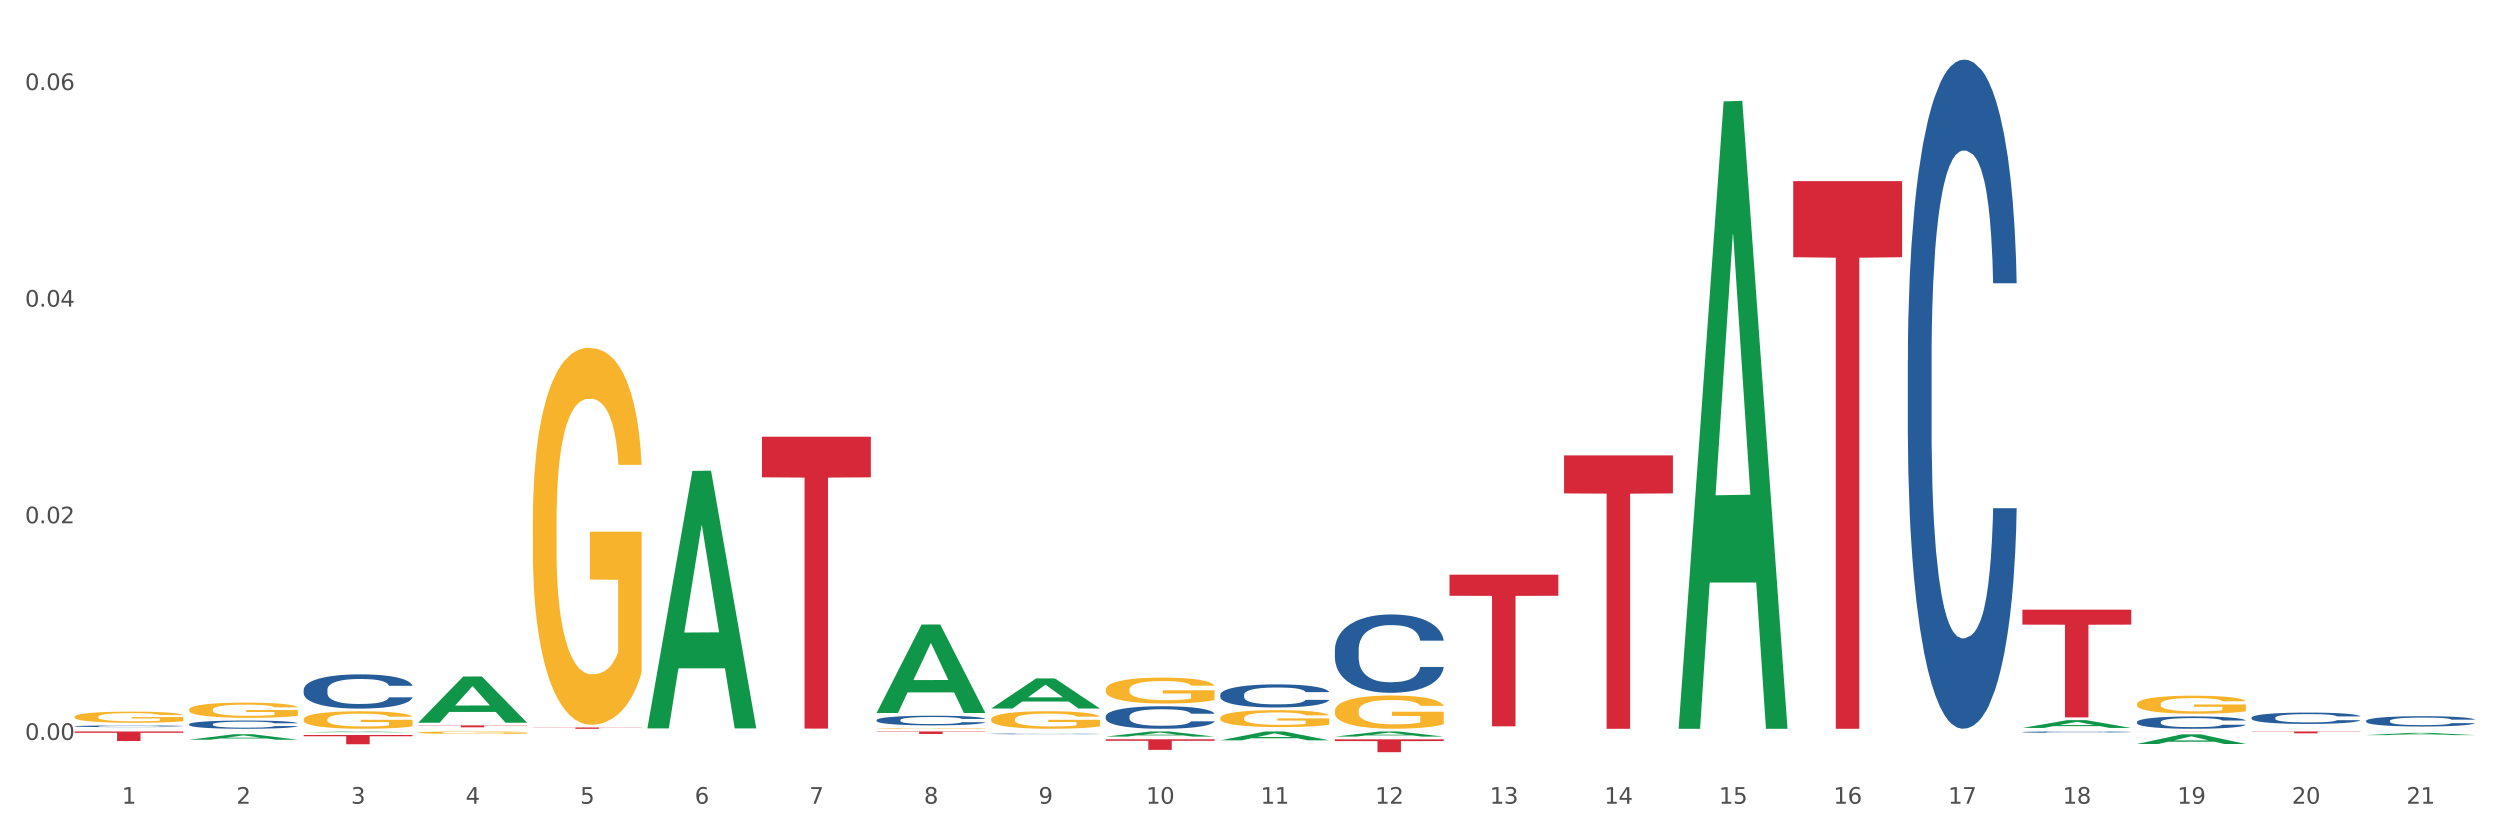 <?xml version="1.0" encoding="utf-8" standalone="no"?>
<!DOCTYPE svg PUBLIC "-//W3C//DTD SVG 1.1//EN"
  "http://www.w3.org/Graphics/SVG/1.1/DTD/svg11.dtd">
<svg xmlns:xlink="http://www.w3.org/1999/xlink" width="1080pt" height="360pt" viewBox="0 0 1080 360" xmlns="http://www.w3.org/2000/svg" version="1.1">
 <rect x="0" y="0" width="1080" height="360" fill="#333333" stroke="none"/>
 <defs>
  <style type="text/css">*{stroke-linejoin: round; stroke-linecap: butt}</style>
 </defs>
 <g id="figure_1">
  <g id="patch_1">
   <path d="M 0 360 
L 1080 360 
L 1080 0 
L 0 0 
z
" style="fill: #ffffff; stroke: #ffffff; stroke-linejoin: miter"/>
  </g>
  <g id="axes_1">
   <g id="matplotlib.axis_1">
    <g id="xtick_1">
     <g id="text_1">
      <!-- 1 -->
      <g style="fill: #4d4d4d" transform="translate(52.633 347.204) scale(0.096 -0.096)">
       <defs>
        <path id="DejaVuSans-31" d="M 794 531 
L 1825 531 
L 1825 4091 
L 703 3866 
L 703 4441 
L 1819 4666 
L 2450 4666 
L 2450 531 
L 3481 531 
L 3481 0 
L 794 0 
L 794 531 
z
" transform="scale(0.016)"/>
       </defs>
       <use xlink:href="#DejaVuSans-31"/>
      </g>
     </g>
    </g>
    <g id="xtick_2">
     <g id="text_2">
      <!-- 2 -->
      <g style="fill: #4d4d4d" transform="translate(102.133 347.204) scale(0.096 -0.096)">
       <defs>
        <path id="DejaVuSans-32" d="M 1228 531 
L 3431 531 
L 3431 0 
L 469 0 
L 469 531 
Q 828 903 1448 1529 
Q 2069 2156 2228 2338 
Q 2531 2678 2651 2914 
Q 2772 3150 2772 3378 
Q 2772 3750 2511 3984 
Q 2250 4219 1831 4219 
Q 1534 4219 1204 4116 
Q 875 4013 500 3803 
L 500 4441 
Q 881 4594 1212 4672 
Q 1544 4750 1819 4750 
Q 2544 4750 2975 4387 
Q 3406 4025 3406 3419 
Q 3406 3131 3298 2873 
Q 3191 2616 2906 2266 
Q 2828 2175 2409 1742 
Q 1991 1309 1228 531 
z
" transform="scale(0.016)"/>
       </defs>
       <use xlink:href="#DejaVuSans-32"/>
      </g>
     </g>
    </g>
    <g id="xtick_3">
     <g id="text_3">
      <!-- 3 -->
      <g style="fill: #4d4d4d" transform="translate(151.633 347.204) scale(0.096 -0.096)">
       <defs>
        <path id="DejaVuSans-33" d="M 2597 2516 
Q 3050 2419 3304 2112 
Q 3559 1806 3559 1356 
Q 3559 666 3084 287 
Q 2609 -91 1734 -91 
Q 1441 -91 1130 -33 
Q 819 25 488 141 
L 488 750 
Q 750 597 1062 519 
Q 1375 441 1716 441 
Q 2309 441 2620 675 
Q 2931 909 2931 1356 
Q 2931 1769 2642 2001 
Q 2353 2234 1838 2234 
L 1294 2234 
L 1294 2753 
L 1863 2753 
Q 2328 2753 2575 2939 
Q 2822 3125 2822 3475 
Q 2822 3834 2567 4026 
Q 2313 4219 1838 4219 
Q 1578 4219 1281 4162 
Q 984 4106 628 3988 
L 628 4550 
Q 988 4650 1302 4700 
Q 1616 4750 1894 4750 
Q 2613 4750 3031 4423 
Q 3450 4097 3450 3541 
Q 3450 3153 3228 2886 
Q 3006 2619 2597 2516 
z
" transform="scale(0.016)"/>
       </defs>
       <use xlink:href="#DejaVuSans-33"/>
      </g>
     </g>
    </g>
    <g id="xtick_4">
     <g id="text_4">
      <!-- 4 -->
      <g style="fill: #4d4d4d" transform="translate(201.133 347.204) scale(0.096 -0.096)">
       <defs>
        <path id="DejaVuSans-34" d="M 2419 4116 
L 825 1625 
L 2419 1625 
L 2419 4116 
z
M 2253 4666 
L 3047 4666 
L 3047 1625 
L 3713 1625 
L 3713 1100 
L 3047 1100 
L 3047 0 
L 2419 0 
L 2419 1100 
L 313 1100 
L 313 1709 
L 2253 4666 
z
" transform="scale(0.016)"/>
       </defs>
       <use xlink:href="#DejaVuSans-34"/>
      </g>
     </g>
    </g>
    <g id="xtick_5">
     <g id="text_5">
      <!-- 5 -->
      <g style="fill: #4d4d4d" transform="translate(250.633 347.204) scale(0.096 -0.096)">
       <defs>
        <path id="DejaVuSans-35" d="M 691 4666 
L 3169 4666 
L 3169 4134 
L 1269 4134 
L 1269 2991 
Q 1406 3038 1543 3061 
Q 1681 3084 1819 3084 
Q 2600 3084 3056 2656 
Q 3513 2228 3513 1497 
Q 3513 744 3044 326 
Q 2575 -91 1722 -91 
Q 1428 -91 1123 -41 
Q 819 9 494 109 
L 494 744 
Q 775 591 1075 516 
Q 1375 441 1709 441 
Q 2250 441 2565 725 
Q 2881 1009 2881 1497 
Q 2881 1984 2565 2268 
Q 2250 2553 1709 2553 
Q 1456 2553 1204 2497 
Q 953 2441 691 2322 
L 691 4666 
z
" transform="scale(0.016)"/>
       </defs>
       <use xlink:href="#DejaVuSans-35"/>
      </g>
     </g>
    </g>
    <g id="xtick_6">
     <g id="text_6">
      <!-- 6 -->
      <g style="fill: #4d4d4d" transform="translate(300.134 347.204) scale(0.096 -0.096)">
       <defs>
        <path id="DejaVuSans-36" d="M 2113 2584 
Q 1688 2584 1439 2293 
Q 1191 2003 1191 1497 
Q 1191 994 1439 701 
Q 1688 409 2113 409 
Q 2538 409 2786 701 
Q 3034 994 3034 1497 
Q 3034 2003 2786 2293 
Q 2538 2584 2113 2584 
z
M 3366 4563 
L 3366 3988 
Q 3128 4100 2886 4159 
Q 2644 4219 2406 4219 
Q 1781 4219 1451 3797 
Q 1122 3375 1075 2522 
Q 1259 2794 1537 2939 
Q 1816 3084 2150 3084 
Q 2853 3084 3261 2657 
Q 3669 2231 3669 1497 
Q 3669 778 3244 343 
Q 2819 -91 2113 -91 
Q 1303 -91 875 529 
Q 447 1150 447 2328 
Q 447 3434 972 4092 
Q 1497 4750 2381 4750 
Q 2619 4750 2861 4703 
Q 3103 4656 3366 4563 
z
" transform="scale(0.016)"/>
       </defs>
       <use xlink:href="#DejaVuSans-36"/>
      </g>
     </g>
    </g>
    <g id="xtick_7">
     <g id="text_7">
      <!-- 7 -->
      <g style="fill: #4d4d4d" transform="translate(349.634 347.204) scale(0.096 -0.096)">
       <defs>
        <path id="DejaVuSans-37" d="M 525 4666 
L 3525 4666 
L 3525 4397 
L 1831 0 
L 1172 0 
L 2766 4134 
L 525 4134 
L 525 4666 
z
" transform="scale(0.016)"/>
       </defs>
       <use xlink:href="#DejaVuSans-37"/>
      </g>
     </g>
    </g>
    <g id="xtick_8">
     <g id="text_8">
      <!-- 8 -->
      <g style="fill: #4d4d4d" transform="translate(399.134 347.204) scale(0.096 -0.096)">
       <defs>
        <path id="DejaVuSans-38" d="M 2034 2216 
Q 1584 2216 1326 1975 
Q 1069 1734 1069 1313 
Q 1069 891 1326 650 
Q 1584 409 2034 409 
Q 2484 409 2743 651 
Q 3003 894 3003 1313 
Q 3003 1734 2745 1975 
Q 2488 2216 2034 2216 
z
M 1403 2484 
Q 997 2584 770 2862 
Q 544 3141 544 3541 
Q 544 4100 942 4425 
Q 1341 4750 2034 4750 
Q 2731 4750 3128 4425 
Q 3525 4100 3525 3541 
Q 3525 3141 3298 2862 
Q 3072 2584 2669 2484 
Q 3125 2378 3379 2068 
Q 3634 1759 3634 1313 
Q 3634 634 3220 271 
Q 2806 -91 2034 -91 
Q 1263 -91 848 271 
Q 434 634 434 1313 
Q 434 1759 690 2068 
Q 947 2378 1403 2484 
z
M 1172 3481 
Q 1172 3119 1398 2916 
Q 1625 2713 2034 2713 
Q 2441 2713 2670 2916 
Q 2900 3119 2900 3481 
Q 2900 3844 2670 4047 
Q 2441 4250 2034 4250 
Q 1625 4250 1398 4047 
Q 1172 3844 1172 3481 
z
" transform="scale(0.016)"/>
       </defs>
       <use xlink:href="#DejaVuSans-38"/>
      </g>
     </g>
    </g>
    <g id="xtick_9">
     <g id="text_9">
      <!-- 9 -->
      <g style="fill: #4d4d4d" transform="translate(448.634 347.204) scale(0.096 -0.096)">
       <defs>
        <path id="DejaVuSans-39" d="M 703 97 
L 703 672 
Q 941 559 1184 500 
Q 1428 441 1663 441 
Q 2288 441 2617 861 
Q 2947 1281 2994 2138 
Q 2813 1869 2534 1725 
Q 2256 1581 1919 1581 
Q 1219 1581 811 2004 
Q 403 2428 403 3163 
Q 403 3881 828 4315 
Q 1253 4750 1959 4750 
Q 2769 4750 3195 4129 
Q 3622 3509 3622 2328 
Q 3622 1225 3098 567 
Q 2575 -91 1691 -91 
Q 1453 -91 1209 -44 
Q 966 3 703 97 
z
M 1959 2075 
Q 2384 2075 2632 2365 
Q 2881 2656 2881 3163 
Q 2881 3666 2632 3958 
Q 2384 4250 1959 4250 
Q 1534 4250 1286 3958 
Q 1038 3666 1038 3163 
Q 1038 2656 1286 2365 
Q 1534 2075 1959 2075 
z
" transform="scale(0.016)"/>
       </defs>
       <use xlink:href="#DejaVuSans-39"/>
      </g>
     </g>
    </g>
    <g id="xtick_10">
     <g id="text_10">
      <!-- 10 -->
      <g style="fill: #4d4d4d" transform="translate(495.079 347.204) scale(0.096 -0.096)">
       <defs>
        <path id="DejaVuSans-30" d="M 2034 4250 
Q 1547 4250 1301 3770 
Q 1056 3291 1056 2328 
Q 1056 1369 1301 889 
Q 1547 409 2034 409 
Q 2525 409 2770 889 
Q 3016 1369 3016 2328 
Q 3016 3291 2770 3770 
Q 2525 4250 2034 4250 
z
M 2034 4750 
Q 2819 4750 3233 4129 
Q 3647 3509 3647 2328 
Q 3647 1150 3233 529 
Q 2819 -91 2034 -91 
Q 1250 -91 836 529 
Q 422 1150 422 2328 
Q 422 3509 836 4129 
Q 1250 4750 2034 4750 
z
" transform="scale(0.016)"/>
       </defs>
       <use xlink:href="#DejaVuSans-31"/>
       <use xlink:href="#DejaVuSans-30" transform="translate(63.623 0)"/>
      </g>
     </g>
    </g>
    <g id="xtick_11">
     <g id="text_11">
      <!-- 11 -->
      <g style="fill: #4d4d4d" transform="translate(544.58 347.204) scale(0.096 -0.096)">
       <use xlink:href="#DejaVuSans-31"/>
       <use xlink:href="#DejaVuSans-31" transform="translate(63.623 0)"/>
      </g>
     </g>
    </g>
    <g id="xtick_12">
     <g id="text_12">
      <!-- 12 -->
      <g style="fill: #4d4d4d" transform="translate(594.08 347.204) scale(0.096 -0.096)">
       <use xlink:href="#DejaVuSans-31"/>
       <use xlink:href="#DejaVuSans-32" transform="translate(63.623 0)"/>
      </g>
     </g>
    </g>
    <g id="xtick_13">
     <g id="text_13">
      <!-- 13 -->
      <g style="fill: #4d4d4d" transform="translate(643.58 347.204) scale(0.096 -0.096)">
       <use xlink:href="#DejaVuSans-31"/>
       <use xlink:href="#DejaVuSans-33" transform="translate(63.623 0)"/>
      </g>
     </g>
    </g>
    <g id="xtick_14">
     <g id="text_14">
      <!-- 14 -->
      <g style="fill: #4d4d4d" transform="translate(693.08 347.204) scale(0.096 -0.096)">
       <use xlink:href="#DejaVuSans-31"/>
       <use xlink:href="#DejaVuSans-34" transform="translate(63.623 0)"/>
      </g>
     </g>
    </g>
    <g id="xtick_15">
     <g id="text_15">
      <!-- 15 -->
      <g style="fill: #4d4d4d" transform="translate(742.58 347.204) scale(0.096 -0.096)">
       <use xlink:href="#DejaVuSans-31"/>
       <use xlink:href="#DejaVuSans-35" transform="translate(63.623 0)"/>
      </g>
     </g>
    </g>
    <g id="xtick_16">
     <g id="text_16">
      <!-- 16 -->
      <g style="fill: #4d4d4d" transform="translate(792.08 347.204) scale(0.096 -0.096)">
       <use xlink:href="#DejaVuSans-31"/>
       <use xlink:href="#DejaVuSans-36" transform="translate(63.623 0)"/>
      </g>
     </g>
    </g>
    <g id="xtick_17">
     <g id="text_17">
      <!-- 17 -->
      <g style="fill: #4d4d4d" transform="translate(841.58 347.204) scale(0.096 -0.096)">
       <use xlink:href="#DejaVuSans-31"/>
       <use xlink:href="#DejaVuSans-37" transform="translate(63.623 0)"/>
      </g>
     </g>
    </g>
    <g id="xtick_18">
     <g id="text_18">
      <!-- 18 -->
      <g style="fill: #4d4d4d" transform="translate(891.08 347.204) scale(0.096 -0.096)">
       <use xlink:href="#DejaVuSans-31"/>
       <use xlink:href="#DejaVuSans-38" transform="translate(63.623 0)"/>
      </g>
     </g>
    </g>
    <g id="xtick_19">
     <g id="text_19">
      <!-- 19 -->
      <g style="fill: #4d4d4d" transform="translate(940.58 347.204) scale(0.096 -0.096)">
       <use xlink:href="#DejaVuSans-31"/>
       <use xlink:href="#DejaVuSans-39" transform="translate(63.623 0)"/>
      </g>
     </g>
    </g>
    <g id="xtick_20">
     <g id="text_20">
      <!-- 20 -->
      <g style="fill: #4d4d4d" transform="translate(990.08 347.204) scale(0.096 -0.096)">
       <use xlink:href="#DejaVuSans-32"/>
       <use xlink:href="#DejaVuSans-30" transform="translate(63.623 0)"/>
      </g>
     </g>
    </g>
    <g id="xtick_21">
     <g id="text_21">
      <!-- 21 -->
      <g style="fill: #4d4d4d" transform="translate(1039.58 347.204) scale(0.096 -0.096)">
       <use xlink:href="#DejaVuSans-32"/>
       <use xlink:href="#DejaVuSans-31" transform="translate(63.623 0)"/>
      </g>
     </g>
    </g>
    <g id="xtick_22"/>
    <g id="xtick_23"/>
    <g id="xtick_24"/>
    <g id="xtick_25"/>
    <g id="xtick_26"/>
    <g id="xtick_27"/>
    <g id="xtick_28"/>
    <g id="xtick_29"/>
    <g id="xtick_30"/>
    <g id="xtick_31"/>
    <g id="xtick_32"/>
    <g id="xtick_33"/>
    <g id="xtick_34"/>
    <g id="xtick_35"/>
    <g id="xtick_36"/>
    <g id="xtick_37"/>
    <g id="xtick_38"/>
    <g id="xtick_39"/>
    <g id="xtick_40"/>
    <g id="xtick_41"/>
   </g>
   <g id="matplotlib.axis_2">
    <g id="ytick_1">
     <g id="text_22">
      <!-- 0.00 -->
      <g style="fill: #4d4d4d" transform="translate(10.8 319.638) scale(0.096 -0.096)">
       <defs>
        <path id="DejaVuSans-2e" d="M 684 794 
L 1344 794 
L 1344 0 
L 684 0 
L 684 794 
z
" transform="scale(0.016)"/>
       </defs>
       <use xlink:href="#DejaVuSans-30"/>
       <use xlink:href="#DejaVuSans-2e" transform="translate(63.623 0)"/>
       <use xlink:href="#DejaVuSans-30" transform="translate(95.41 0)"/>
       <use xlink:href="#DejaVuSans-30" transform="translate(159.033 0)"/>
      </g>
     </g>
    </g>
    <g id="ytick_2">
     <g id="text_23">
      <!-- 0.02 -->
      <g style="fill: #4d4d4d" transform="translate(10.8 226.058) scale(0.096 -0.096)">
       <use xlink:href="#DejaVuSans-30"/>
       <use xlink:href="#DejaVuSans-2e" transform="translate(63.623 0)"/>
       <use xlink:href="#DejaVuSans-30" transform="translate(95.41 0)"/>
       <use xlink:href="#DejaVuSans-32" transform="translate(159.033 0)"/>
      </g>
     </g>
    </g>
    <g id="ytick_3">
     <g id="text_24">
      <!-- 0.04 -->
      <g style="fill: #4d4d4d" transform="translate(10.8 132.478) scale(0.096 -0.096)">
       <use xlink:href="#DejaVuSans-30"/>
       <use xlink:href="#DejaVuSans-2e" transform="translate(63.623 0)"/>
       <use xlink:href="#DejaVuSans-30" transform="translate(95.41 0)"/>
       <use xlink:href="#DejaVuSans-34" transform="translate(159.033 0)"/>
      </g>
     </g>
    </g>
    <g id="ytick_4">
     <g id="text_25">
      <!-- 0.06 -->
      <g style="fill: #4d4d4d" transform="translate(10.8 38.898) scale(0.096 -0.096)">
       <use xlink:href="#DejaVuSans-30"/>
       <use xlink:href="#DejaVuSans-2e" transform="translate(63.623 0)"/>
       <use xlink:href="#DejaVuSans-30" transform="translate(95.41 0)"/>
       <use xlink:href="#DejaVuSans-36" transform="translate(159.033 0)"/>
      </g>
     </g>
    </g>
    <g id="ytick_5"/>
    <g id="ytick_6"/>
    <g id="ytick_7"/>
   </g>
   <g id="PolyCollection_1">
    <path d="M 81.675 319.567 
L 81.723 319.565 
L 101.115 317.176 
L 109.163 317.173 
L 128.7 319.572 
L 119.392 319.572 
L 115.174 319.013 
L 95.152 319.013 
L 95.007 319.022 
L 90.935 319.572 
L 81.675 319.572 
L 81.675 319.567 
L 97.673 318.68 
L 112.653 318.678 
L 105.236 317.685 
L 105.139 317.68 
L 105.042 317.687 
L 97.625 318.678 
L 97.673 318.68 
L 81.675 319.567 
z
" clip-path="url(#p3e9e35d8c8)" style="fill: #109648"/>
    <path d="M 923.175 315.99 
L 970.2 315.99 
L 970.2 316 
L 951.702 316 
L 951.702 316.062 
L 941.562 316.062 
L 941.562 316 
L 923.175 316 
L 923.175 315.99 
L 923.175 315.99 
z
" clip-path="url(#p3e9e35d8c8)" style="fill: #d62839"/>
    <path d="M 873.675 263.364 
L 920.7 263.364 
L 920.7 269.835 
L 902.202 269.879 
L 902.202 309.929 
L 892.062 309.929 
L 892.062 269.879 
L 873.675 269.835 
L 873.675 263.408 
L 873.675 263.364 
z
" clip-path="url(#p3e9e35d8c8)" style="fill: #d62839"/>
    <path d="M 774.675 78.239 
L 821.7 78.239 
L 821.7 111.117 
L 803.202 111.339 
L 803.202 314.829 
L 793.062 314.829 
L 793.062 111.339 
L 774.675 111.117 
L 774.675 78.461 
L 774.675 78.239 
z
" clip-path="url(#p3e9e35d8c8)" style="fill: #d62839"/>
    <path d="M 675.675 196.738 
L 722.7 196.738 
L 722.7 213.149 
L 704.202 213.26 
L 704.202 314.829 
L 694.062 314.829 
L 694.062 213.26 
L 675.675 213.149 
L 675.675 196.849 
L 675.675 196.738 
z
" clip-path="url(#p3e9e35d8c8)" style="fill: #d62839"/>
    <path d="M 626.175 248.269 
L 673.2 248.269 
L 673.2 257.371 
L 654.702 257.432 
L 654.702 313.764 
L 644.562 313.764 
L 644.562 257.432 
L 626.175 257.371 
L 626.175 248.331 
L 626.175 248.269 
z
" clip-path="url(#p3e9e35d8c8)" style="fill: #d62839"/>
    <path d="M 576.675 319.378 
L 623.7 319.378 
L 623.7 320.153 
L 605.202 320.158 
L 605.202 324.95 
L 595.062 324.95 
L 595.062 320.158 
L 576.675 320.153 
L 576.675 319.384 
L 576.675 319.378 
z
" clip-path="url(#p3e9e35d8c8)" style="fill: #d62839"/>
    <path d="M 477.675 319.376 
L 524.7 319.376 
L 524.7 320.012 
L 506.202 320.017 
L 506.202 323.956 
L 496.062 323.956 
L 496.062 320.017 
L 477.675 320.012 
L 477.675 319.38 
L 477.675 319.376 
z
" clip-path="url(#p3e9e35d8c8)" style="fill: #d62839"/>
    <path d="M 378.675 315.99 
L 425.7 315.99 
L 425.7 316.141 
L 407.202 316.142 
L 407.202 317.077 
L 397.062 317.077 
L 397.062 316.142 
L 378.675 316.141 
L 378.675 315.991 
L 378.675 315.99 
z
" clip-path="url(#p3e9e35d8c8)" style="fill: #d62839"/>
    <path d="M 329.175 188.677 
L 376.2 188.677 
L 376.2 206.199 
L 357.702 206.318 
L 357.702 314.765 
L 347.562 314.765 
L 347.562 206.318 
L 329.175 206.199 
L 329.175 188.796 
L 329.175 188.677 
z
" clip-path="url(#p3e9e35d8c8)" style="fill: #d62839"/>
    <path d="M 230.175 314.263 
L 277.2 314.263 
L 277.2 314.341 
L 258.702 314.342 
L 258.702 314.829 
L 248.562 314.829 
L 248.562 314.342 
L 230.175 314.341 
L 230.175 314.263 
L 230.175 314.263 
z
" clip-path="url(#p3e9e35d8c8)" style="fill: #d62839"/>
    <path d="M 1022.175 311.398 
L 1022.231 311.394 
L 1022.231 311.28 
L 1022.397 311.125 
L 1023.009 310.841 
L 1023.787 310.625 
L 1025.121 310.373 
L 1025.844 310.267 
L 1026.789 310.149 
L 1028.734 309.958 
L 1030.957 309.795 
L 1032.514 309.706 
L 1033.681 309.649 
L 1036.294 309.547 
L 1037.794 309.503 
L 1039.351 309.466 
L 1040.685 309.441 
L 1042.908 309.413 
L 1044.687 309.401 
L 1046.744 309.397 
L 1048.467 309.401 
L 1050.746 309.417 
L 1054.081 309.466 
L 1055.359 309.494 
L 1057.082 309.543 
L 1058.861 309.608 
L 1060.306 309.673 
L 1061.974 309.767 
L 1063.697 309.889 
L 1065.365 310.043 
L 1066.532 310.186 
L 1067.477 310.336 
L 1068.311 310.519 
L 1068.922 310.719 
L 1069.2 310.885 
L 1059.028 310.885 
L 1058.75 310.735 
L 1058.194 310.572 
L 1057.638 310.462 
L 1057.027 310.373 
L 1056.082 310.271 
L 1055.248 310.206 
L 1053.859 310.129 
L 1052.58 310.08 
L 1051.524 310.052 
L 1050.245 310.027 
L 1047.522 310.003 
L 1045.576 310.003 
L 1044.353 310.011 
L 1042.853 310.031 
L 1041.574 310.06 
L 1040.073 310.109 
L 1038.906 310.161 
L 1037.739 310.231 
L 1037.072 310.279 
L 1036.071 310.369 
L 1035.404 310.442 
L 1034.515 310.568 
L 1034.015 310.658 
L 1033.125 310.889 
L 1032.736 311.06 
L 1032.569 311.178 
L 1032.458 311.308 
L 1032.458 311.943 
L 1032.792 312.228 
L 1033.07 312.35 
L 1033.514 312.488 
L 1034.348 312.667 
L 1035.571 312.842 
L 1036.849 312.968 
L 1037.906 313.045 
L 1038.906 313.102 
L 1039.907 313.147 
L 1041.13 313.188 
L 1042.13 313.212 
L 1043.631 313.236 
L 1045.41 313.249 
L 1046.799 313.249 
L 1049.634 313.228 
L 1050.912 313.208 
L 1052.135 313.179 
L 1053.469 313.135 
L 1054.526 313.086 
L 1055.137 313.049 
L 1056.138 312.972 
L 1056.916 312.891 
L 1057.583 312.797 
L 1058.027 312.716 
L 1058.528 312.594 
L 1058.917 312.455 
L 1059.028 312.382 
L 1069.2 312.382 
L 1068.978 312.529 
L 1068.589 312.671 
L 1067.81 312.862 
L 1067.199 312.972 
L 1066.254 313.106 
L 1065.253 313.22 
L 1063.864 313.346 
L 1062.585 313.44 
L 1061.251 313.521 
L 1059.806 313.594 
L 1057.194 313.696 
L 1056.249 313.724 
L 1054.248 313.773 
L 1052.691 313.802 
L 1050.412 313.83 
L 1048.078 313.846 
L 1045.632 313.851 
L 1043.464 313.842 
L 1041.074 313.818 
L 1039.573 313.794 
L 1037.906 313.757 
L 1035.96 313.7 
L 1034.126 313.631 
L 1032.403 313.55 
L 1030.791 313.456 
L 1029.29 313.35 
L 1027.344 313.175 
L 1025.899 313.005 
L 1024.843 312.846 
L 1024.12 312.712 
L 1023.398 312.541 
L 1023.009 312.423 
L 1022.397 312.138 
L 1022.175 311.874 
L 1022.175 311.398 
z
" clip-path="url(#p3e9e35d8c8)" style="fill: #255c99"/>
    <path d="M 972.675 310.039 
L 972.731 310.034 
L 972.731 309.909 
L 972.897 309.739 
L 973.509 309.425 
L 974.287 309.188 
L 975.621 308.91 
L 976.344 308.794 
L 977.289 308.664 
L 979.234 308.454 
L 981.457 308.275 
L 983.014 308.176 
L 984.181 308.114 
L 986.794 308.002 
L 988.294 307.952 
L 989.851 307.912 
L 991.185 307.885 
L 993.408 307.854 
L 995.187 307.84 
L 997.244 307.836 
L 998.967 307.84 
L 1001.246 307.858 
L 1004.581 307.912 
L 1005.859 307.943 
L 1007.582 307.997 
L 1009.361 308.069 
L 1010.806 308.14 
L 1012.474 308.243 
L 1014.197 308.378 
L 1015.865 308.548 
L 1017.032 308.705 
L 1017.977 308.87 
L 1018.811 309.072 
L 1019.422 309.291 
L 1019.7 309.475 
L 1009.528 309.475 
L 1009.25 309.309 
L 1008.694 309.13 
L 1008.138 309.009 
L 1007.527 308.91 
L 1006.582 308.799 
L 1005.748 308.727 
L 1004.359 308.642 
L 1003.08 308.588 
L 1002.024 308.557 
L 1000.745 308.53 
L 998.022 308.503 
L 996.076 308.503 
L 994.853 308.512 
L 993.353 308.534 
L 992.074 308.566 
L 990.573 308.619 
L 989.406 308.678 
L 988.239 308.754 
L 987.572 308.808 
L 986.571 308.906 
L 985.904 308.987 
L 985.015 309.125 
L 984.515 309.224 
L 983.625 309.479 
L 983.236 309.667 
L 983.069 309.797 
L 982.958 309.94 
L 982.958 310.639 
L 983.292 310.952 
L 983.57 311.086 
L 984.014 311.239 
L 984.848 311.436 
L 986.071 311.628 
L 987.349 311.767 
L 988.406 311.852 
L 989.406 311.915 
L 990.407 311.964 
L 991.63 312.009 
L 992.63 312.036 
L 994.131 312.063 
L 995.91 312.076 
L 997.299 312.076 
L 1000.134 312.054 
L 1001.413 312.031 
L 1002.635 312 
L 1003.969 311.951 
L 1005.026 311.897 
L 1005.637 311.857 
L 1006.638 311.771 
L 1007.416 311.682 
L 1008.083 311.579 
L 1008.527 311.489 
L 1009.028 311.355 
L 1009.417 311.203 
L 1009.528 311.122 
L 1019.7 311.122 
L 1019.478 311.283 
L 1019.089 311.44 
L 1018.31 311.651 
L 1017.699 311.771 
L 1016.754 311.919 
L 1015.753 312.045 
L 1014.364 312.183 
L 1013.085 312.286 
L 1011.751 312.376 
L 1010.306 312.457 
L 1007.694 312.568 
L 1006.749 312.6 
L 1004.748 312.654 
L 1003.191 312.685 
L 1000.912 312.716 
L 998.578 312.734 
L 996.132 312.739 
L 993.964 312.73 
L 991.574 312.703 
L 990.073 312.676 
L 988.406 312.636 
L 986.46 312.573 
L 984.626 312.497 
L 982.903 312.407 
L 981.291 312.304 
L 979.79 312.188 
L 977.844 311.995 
L 976.399 311.807 
L 975.343 311.633 
L 974.62 311.485 
L 973.898 311.297 
L 973.509 311.167 
L 972.897 310.854 
L 972.675 310.563 
L 972.675 310.039 
z
" clip-path="url(#p3e9e35d8c8)" style="fill: #255c99"/>
    <path d="M 923.175 311.892 
L 923.231 311.887 
L 923.231 311.751 
L 923.397 311.566 
L 924.009 311.225 
L 924.787 310.967 
L 926.121 310.665 
L 926.844 310.538 
L 927.789 310.397 
L 929.734 310.168 
L 931.957 309.973 
L 933.514 309.866 
L 934.681 309.798 
L 937.294 309.676 
L 938.794 309.623 
L 940.351 309.579 
L 941.685 309.549 
L 943.908 309.515 
L 945.687 309.501 
L 947.744 309.496 
L 949.467 309.501 
L 951.746 309.52 
L 955.081 309.579 
L 956.359 309.613 
L 958.082 309.671 
L 959.861 309.749 
L 961.306 309.827 
L 962.974 309.939 
L 964.697 310.085 
L 966.365 310.27 
L 967.532 310.441 
L 968.477 310.621 
L 969.311 310.84 
L 969.922 311.079 
L 970.2 311.279 
L 960.028 311.279 
L 959.75 311.098 
L 959.194 310.904 
L 958.638 310.772 
L 958.027 310.665 
L 957.082 310.543 
L 956.248 310.465 
L 954.859 310.373 
L 953.58 310.314 
L 952.524 310.28 
L 951.245 310.251 
L 948.522 310.222 
L 946.576 310.222 
L 945.353 310.231 
L 943.853 310.256 
L 942.574 310.29 
L 941.073 310.348 
L 939.906 310.412 
L 938.739 310.494 
L 938.072 310.553 
L 937.071 310.66 
L 936.404 310.748 
L 935.515 310.899 
L 935.015 311.006 
L 934.125 311.283 
L 933.736 311.488 
L 933.569 311.629 
L 933.458 311.785 
L 933.458 312.545 
L 933.792 312.886 
L 934.07 313.032 
L 934.514 313.198 
L 935.348 313.412 
L 936.571 313.621 
L 937.849 313.772 
L 938.906 313.865 
L 939.906 313.933 
L 940.907 313.987 
L 942.13 314.035 
L 943.13 314.065 
L 944.631 314.094 
L 946.41 314.108 
L 947.799 314.108 
L 950.634 314.084 
L 951.913 314.06 
L 953.135 314.026 
L 954.469 313.972 
L 955.526 313.914 
L 956.137 313.87 
L 957.138 313.777 
L 957.916 313.68 
L 958.583 313.568 
L 959.027 313.47 
L 959.528 313.324 
L 959.917 313.159 
L 960.028 313.071 
L 970.2 313.071 
L 969.978 313.246 
L 969.589 313.417 
L 968.81 313.646 
L 968.199 313.777 
L 967.254 313.938 
L 966.253 314.074 
L 964.864 314.225 
L 963.585 314.337 
L 962.251 314.435 
L 960.806 314.523 
L 958.194 314.644 
L 957.249 314.678 
L 955.248 314.737 
L 953.691 314.771 
L 951.412 314.805 
L 949.078 314.824 
L 946.632 314.829 
L 944.464 314.82 
L 942.074 314.79 
L 940.573 314.761 
L 938.906 314.717 
L 936.96 314.649 
L 935.126 314.566 
L 933.403 314.469 
L 931.791 314.357 
L 930.29 314.23 
L 928.344 314.021 
L 926.899 313.816 
L 925.843 313.626 
L 925.12 313.466 
L 924.398 313.261 
L 924.009 313.12 
L 923.397 312.779 
L 923.175 312.462 
L 923.175 311.892 
z
" clip-path="url(#p3e9e35d8c8)" style="fill: #255c99"/>
    <path d="M 873.675 316.252 
L 873.731 316.252 
L 873.731 316.237 
L 873.897 316.216 
L 874.509 316.179 
L 875.287 316.151 
L 876.621 316.118 
L 877.344 316.104 
L 878.289 316.089 
L 880.234 316.064 
L 882.457 316.042 
L 884.014 316.031 
L 885.181 316.023 
L 887.794 316.01 
L 889.294 316.004 
L 890.851 315.999 
L 892.185 315.996 
L 894.408 315.992 
L 896.187 315.991 
L 898.244 315.99 
L 899.967 315.991 
L 902.246 315.993 
L 905.581 315.999 
L 906.859 316.003 
L 908.582 316.009 
L 910.361 316.018 
L 911.806 316.026 
L 913.474 316.039 
L 915.197 316.055 
L 916.865 316.075 
L 918.032 316.094 
L 918.977 316.113 
L 919.811 316.137 
L 920.422 316.163 
L 920.7 316.185 
L 910.528 316.185 
L 910.25 316.165 
L 909.694 316.144 
L 909.138 316.13 
L 908.527 316.118 
L 907.582 316.105 
L 906.748 316.096 
L 905.359 316.086 
L 904.08 316.08 
L 903.024 316.076 
L 901.745 316.073 
L 899.022 316.07 
L 897.076 316.07 
L 895.853 316.071 
L 894.353 316.073 
L 893.074 316.077 
L 891.573 316.083 
L 890.406 316.09 
L 889.239 316.099 
L 888.572 316.106 
L 887.571 316.117 
L 886.904 316.127 
L 886.015 316.144 
L 885.515 316.155 
L 884.625 316.186 
L 884.236 316.208 
L 884.069 316.223 
L 883.958 316.24 
L 883.958 316.323 
L 884.292 316.361 
L 884.57 316.377 
L 885.014 316.395 
L 885.848 316.418 
L 887.071 316.441 
L 888.349 316.458 
L 889.406 316.468 
L 890.406 316.475 
L 891.407 316.481 
L 892.63 316.486 
L 893.63 316.489 
L 895.131 316.493 
L 896.91 316.494 
L 898.299 316.494 
L 901.134 316.492 
L 902.413 316.489 
L 903.635 316.485 
L 904.969 316.479 
L 906.026 316.473 
L 906.637 316.468 
L 907.638 316.458 
L 908.416 316.447 
L 909.083 316.435 
L 909.527 316.425 
L 910.028 316.409 
L 910.417 316.39 
L 910.528 316.381 
L 920.7 316.381 
L 920.478 316.4 
L 920.089 316.419 
L 919.31 316.444 
L 918.699 316.458 
L 917.754 316.476 
L 916.753 316.491 
L 915.364 316.507 
L 914.085 316.519 
L 912.751 316.53 
L 911.306 316.539 
L 908.694 316.553 
L 907.749 316.557 
L 905.748 316.563 
L 904.191 316.567 
L 901.912 316.57 
L 899.578 316.572 
L 897.132 316.573 
L 894.964 316.572 
L 892.574 316.569 
L 891.073 316.566 
L 889.406 316.561 
L 887.46 316.553 
L 885.626 316.544 
L 883.903 316.534 
L 882.291 316.521 
L 880.79 316.508 
L 878.844 316.485 
L 877.399 316.462 
L 876.343 316.442 
L 875.62 316.424 
L 874.898 316.402 
L 874.509 316.386 
L 873.897 316.349 
L 873.675 316.314 
L 873.675 316.252 
z
" clip-path="url(#p3e9e35d8c8)" style="fill: #255c99"/>
    <path d="M 824.175 155.643 
L 824.231 155.379 
L 824.231 147.987 
L 824.397 137.956 
L 825.009 119.476 
L 825.787 105.485 
L 827.121 89.117 
L 827.844 82.254 
L 828.789 74.598 
L 830.734 62.19 
L 832.957 51.631 
L 834.514 45.823 
L 835.681 42.127 
L 838.294 35.527 
L 839.794 32.623 
L 841.351 30.247 
L 842.685 28.663 
L 844.908 26.815 
L 846.687 26.023 
L 848.744 25.759 
L 850.467 26.023 
L 852.746 27.079 
L 856.081 30.247 
L 857.359 32.095 
L 859.082 35.263 
L 860.861 39.487 
L 862.306 43.711 
L 863.974 49.783 
L 865.697 57.702 
L 867.365 67.734 
L 868.532 76.974 
L 869.477 86.741 
L 870.311 98.621 
L 870.922 111.556 
L 871.2 122.38 
L 861.028 122.38 
L 860.75 112.612 
L 860.194 102.053 
L 859.638 94.925 
L 859.027 89.117 
L 858.082 82.518 
L 857.248 78.294 
L 855.859 73.278 
L 854.58 70.11 
L 853.524 68.262 
L 852.245 66.678 
L 849.522 65.094 
L 847.576 65.094 
L 846.353 65.622 
L 844.853 66.942 
L 843.574 68.79 
L 842.073 71.958 
L 840.906 75.39 
L 839.739 79.878 
L 839.072 83.045 
L 838.071 88.853 
L 837.404 93.605 
L 836.515 101.789 
L 836.015 107.597 
L 835.125 122.644 
L 834.736 133.732 
L 834.569 141.387 
L 834.458 149.835 
L 834.458 191.018 
L 834.792 209.497 
L 835.07 217.417 
L 835.514 226.392 
L 836.348 238.008 
L 837.571 249.36 
L 838.849 257.543 
L 839.906 262.559 
L 840.906 266.255 
L 841.907 269.159 
L 843.13 271.799 
L 844.13 273.383 
L 845.631 274.967 
L 847.41 275.759 
L 848.799 275.759 
L 851.634 274.439 
L 852.913 273.119 
L 854.135 271.271 
L 855.469 268.367 
L 856.526 265.199 
L 857.137 262.823 
L 858.138 257.807 
L 858.916 252.528 
L 859.583 246.456 
L 860.027 241.176 
L 860.528 233.256 
L 860.917 224.281 
L 861.028 219.529 
L 871.2 219.529 
L 870.978 229.032 
L 870.589 238.272 
L 869.81 250.68 
L 869.199 257.807 
L 868.254 266.519 
L 867.253 273.911 
L 865.864 282.095 
L 864.585 288.166 
L 863.251 293.446 
L 861.806 298.198 
L 859.194 304.798 
L 858.249 306.646 
L 856.248 309.814 
L 854.691 311.661 
L 852.412 313.509 
L 850.078 314.565 
L 847.632 314.829 
L 845.464 314.301 
L 843.074 312.717 
L 841.573 311.133 
L 839.906 308.758 
L 837.96 305.062 
L 836.126 300.574 
L 834.403 295.294 
L 832.791 289.222 
L 831.29 282.359 
L 829.344 271.007 
L 827.899 259.919 
L 826.843 249.624 
L 826.12 240.912 
L 825.398 229.824 
L 825.009 222.169 
L 824.397 203.689 
L 824.175 186.53 
L 824.175 155.643 
z
" clip-path="url(#p3e9e35d8c8)" style="fill: #255c99"/>
    <path d="M 576.675 280.655 
L 576.731 280.624 
L 576.731 279.758 
L 576.897 278.583 
L 577.509 276.419 
L 578.287 274.78 
L 579.621 272.863 
L 580.344 272.059 
L 581.289 271.162 
L 583.234 269.708 
L 585.457 268.471 
L 587.014 267.791 
L 588.181 267.358 
L 590.794 266.585 
L 592.294 266.245 
L 593.851 265.967 
L 595.185 265.781 
L 597.408 265.565 
L 599.187 265.472 
L 601.244 265.441 
L 602.967 265.472 
L 605.246 265.596 
L 608.581 265.967 
L 609.859 266.183 
L 611.582 266.554 
L 613.361 267.049 
L 614.806 267.544 
L 616.474 268.255 
L 618.197 269.183 
L 619.865 270.358 
L 621.032 271.44 
L 621.977 272.584 
L 622.811 273.976 
L 623.422 275.491 
L 623.7 276.759 
L 613.528 276.759 
L 613.25 275.615 
L 612.694 274.378 
L 612.138 273.543 
L 611.527 272.863 
L 610.582 272.089 
L 609.748 271.595 
L 608.359 271.007 
L 607.08 270.636 
L 606.024 270.42 
L 604.745 270.234 
L 602.022 270.049 
L 600.076 270.049 
L 598.853 270.11 
L 597.353 270.265 
L 596.074 270.481 
L 594.573 270.853 
L 593.406 271.255 
L 592.239 271.78 
L 591.572 272.151 
L 590.571 272.832 
L 589.904 273.388 
L 589.015 274.347 
L 588.515 275.027 
L 587.625 276.79 
L 587.236 278.089 
L 587.069 278.985 
L 586.958 279.975 
L 586.958 284.799 
L 587.292 286.964 
L 587.57 287.891 
L 588.014 288.943 
L 588.848 290.303 
L 590.071 291.633 
L 591.349 292.592 
L 592.406 293.179 
L 593.406 293.612 
L 594.407 293.952 
L 595.63 294.261 
L 596.63 294.447 
L 598.131 294.632 
L 599.91 294.725 
L 601.299 294.725 
L 604.134 294.571 
L 605.413 294.416 
L 606.635 294.2 
L 607.969 293.859 
L 609.026 293.488 
L 609.637 293.21 
L 610.638 292.622 
L 611.416 292.004 
L 612.083 291.293 
L 612.527 290.674 
L 613.028 289.747 
L 613.417 288.695 
L 613.528 288.139 
L 623.7 288.139 
L 623.478 289.252 
L 623.089 290.334 
L 622.31 291.788 
L 621.699 292.622 
L 620.754 293.643 
L 619.753 294.509 
L 618.364 295.467 
L 617.085 296.179 
L 615.751 296.797 
L 614.306 297.354 
L 611.694 298.127 
L 610.749 298.343 
L 608.748 298.714 
L 607.191 298.931 
L 604.912 299.147 
L 602.578 299.271 
L 600.132 299.302 
L 597.964 299.24 
L 595.574 299.054 
L 594.073 298.869 
L 592.406 298.591 
L 590.46 298.158 
L 588.626 297.632 
L 586.903 297.014 
L 585.291 296.302 
L 583.79 295.498 
L 581.844 294.169 
L 580.399 292.87 
L 579.343 291.664 
L 578.62 290.643 
L 577.898 289.345 
L 577.509 288.448 
L 576.897 286.283 
L 576.675 284.273 
L 576.675 280.655 
z
" clip-path="url(#p3e9e35d8c8)" style="fill: #255c99"/>
    <path d="M 527.175 300.137 
L 527.231 300.128 
L 527.231 299.873 
L 527.397 299.526 
L 528.009 298.888 
L 528.787 298.406 
L 530.121 297.841 
L 530.844 297.604 
L 531.789 297.339 
L 533.734 296.911 
L 535.957 296.547 
L 537.514 296.346 
L 538.681 296.219 
L 541.294 295.991 
L 542.794 295.891 
L 544.351 295.809 
L 545.685 295.754 
L 547.908 295.69 
L 549.687 295.663 
L 551.744 295.654 
L 553.467 295.663 
L 555.746 295.699 
L 559.081 295.809 
L 560.359 295.872 
L 562.082 295.982 
L 563.861 296.127 
L 565.306 296.273 
L 566.974 296.483 
L 568.697 296.756 
L 570.365 297.103 
L 571.532 297.421 
L 572.477 297.759 
L 573.311 298.169 
L 573.922 298.615 
L 574.2 298.989 
L 564.028 298.989 
L 563.75 298.652 
L 563.194 298.287 
L 562.638 298.041 
L 562.027 297.841 
L 561.082 297.613 
L 560.248 297.467 
L 558.859 297.294 
L 557.58 297.185 
L 556.524 297.121 
L 555.245 297.066 
L 552.522 297.011 
L 550.576 297.011 
L 549.353 297.03 
L 547.853 297.075 
L 546.574 297.139 
L 545.073 297.248 
L 543.906 297.367 
L 542.739 297.522 
L 542.072 297.631 
L 541.071 297.831 
L 540.404 297.995 
L 539.515 298.278 
L 539.015 298.478 
L 538.125 298.998 
L 537.736 299.381 
L 537.569 299.645 
L 537.458 299.936 
L 537.458 301.358 
L 537.792 301.996 
L 538.07 302.269 
L 538.514 302.579 
L 539.348 302.98 
L 540.571 303.372 
L 541.849 303.654 
L 542.906 303.827 
L 543.906 303.955 
L 544.907 304.055 
L 546.13 304.146 
L 547.13 304.201 
L 548.631 304.256 
L 550.41 304.283 
L 551.799 304.283 
L 554.634 304.237 
L 555.913 304.192 
L 557.135 304.128 
L 558.469 304.028 
L 559.526 303.918 
L 560.137 303.836 
L 561.138 303.663 
L 561.916 303.481 
L 562.583 303.271 
L 563.027 303.089 
L 563.528 302.816 
L 563.917 302.506 
L 564.028 302.342 
L 574.2 302.342 
L 573.978 302.67 
L 573.589 302.989 
L 572.81 303.417 
L 572.199 303.663 
L 571.254 303.964 
L 570.253 304.219 
L 568.864 304.502 
L 567.585 304.711 
L 566.251 304.893 
L 564.806 305.057 
L 562.194 305.285 
L 561.249 305.349 
L 559.248 305.458 
L 557.691 305.522 
L 555.412 305.586 
L 553.078 305.622 
L 550.632 305.632 
L 548.464 305.613 
L 546.074 305.559 
L 544.573 305.504 
L 542.906 305.422 
L 540.96 305.294 
L 539.126 305.139 
L 537.403 304.957 
L 535.791 304.748 
L 534.29 304.511 
L 532.344 304.119 
L 530.899 303.736 
L 529.843 303.381 
L 529.12 303.08 
L 528.398 302.697 
L 528.009 302.433 
L 527.397 301.795 
L 527.175 301.203 
L 527.175 300.137 
z
" clip-path="url(#p3e9e35d8c8)" style="fill: #255c99"/>
    <path d="M 477.675 309.467 
L 477.731 309.459 
L 477.731 309.21 
L 477.897 308.872 
L 478.509 308.249 
L 479.287 307.778 
L 480.621 307.227 
L 481.344 306.995 
L 482.289 306.738 
L 484.234 306.32 
L 486.457 305.964 
L 488.014 305.768 
L 489.181 305.644 
L 491.794 305.421 
L 493.294 305.324 
L 494.851 305.244 
L 496.185 305.19 
L 498.408 305.128 
L 500.187 305.101 
L 502.244 305.092 
L 503.967 305.101 
L 506.246 305.137 
L 509.581 305.244 
L 510.859 305.306 
L 512.582 305.413 
L 514.361 305.555 
L 515.806 305.697 
L 517.474 305.902 
L 519.197 306.168 
L 520.865 306.506 
L 522.032 306.818 
L 522.977 307.147 
L 523.811 307.547 
L 524.422 307.982 
L 524.7 308.347 
L 514.528 308.347 
L 514.25 308.018 
L 513.694 307.662 
L 513.138 307.422 
L 512.527 307.227 
L 511.582 307.004 
L 510.748 306.862 
L 509.359 306.693 
L 508.08 306.586 
L 507.024 306.524 
L 505.745 306.471 
L 503.022 306.417 
L 501.076 306.417 
L 499.853 306.435 
L 498.353 306.48 
L 497.074 306.542 
L 495.573 306.649 
L 494.406 306.764 
L 493.239 306.915 
L 492.572 307.022 
L 491.571 307.218 
L 490.904 307.378 
L 490.015 307.653 
L 489.515 307.849 
L 488.625 308.356 
L 488.236 308.729 
L 488.069 308.987 
L 487.958 309.272 
L 487.958 310.659 
L 488.292 311.281 
L 488.57 311.548 
L 489.014 311.85 
L 489.848 312.242 
L 491.071 312.624 
L 492.349 312.9 
L 493.406 313.069 
L 494.406 313.193 
L 495.407 313.291 
L 496.63 313.38 
L 497.63 313.433 
L 499.131 313.487 
L 500.91 313.513 
L 502.299 313.513 
L 505.134 313.469 
L 506.413 313.424 
L 507.635 313.362 
L 508.969 313.264 
L 510.026 313.158 
L 510.637 313.078 
L 511.637 312.909 
L 512.416 312.731 
L 513.083 312.526 
L 513.527 312.348 
L 514.028 312.082 
L 514.417 311.779 
L 514.528 311.619 
L 524.7 311.619 
L 524.478 311.939 
L 524.089 312.251 
L 523.31 312.669 
L 522.699 312.909 
L 521.754 313.202 
L 520.753 313.451 
L 519.364 313.727 
L 518.085 313.931 
L 516.751 314.109 
L 515.306 314.269 
L 512.694 314.491 
L 511.749 314.554 
L 509.748 314.66 
L 508.191 314.723 
L 505.912 314.785 
L 503.578 314.82 
L 501.132 314.829 
L 498.964 314.812 
L 496.574 314.758 
L 495.073 314.705 
L 493.406 314.625 
L 491.46 314.5 
L 489.626 314.349 
L 487.903 314.171 
L 486.291 313.967 
L 484.79 313.736 
L 482.844 313.353 
L 481.399 312.98 
L 480.343 312.633 
L 479.62 312.34 
L 478.898 311.966 
L 478.509 311.708 
L 477.897 311.086 
L 477.675 310.508 
L 477.675 309.467 
z
" clip-path="url(#p3e9e35d8c8)" style="fill: #255c99"/>
    <path d="M 428.175 317.024 
L 428.231 317.024 
L 428.231 317.016 
L 428.397 317.005 
L 429.009 316.985 
L 429.787 316.97 
L 431.121 316.952 
L 431.844 316.945 
L 432.789 316.937 
L 434.734 316.923 
L 436.957 316.912 
L 438.514 316.906 
L 439.681 316.902 
L 442.294 316.895 
L 443.794 316.892 
L 445.351 316.889 
L 446.685 316.887 
L 448.908 316.885 
L 450.687 316.885 
L 452.744 316.884 
L 454.467 316.885 
L 456.746 316.886 
L 460.081 316.889 
L 461.359 316.891 
L 463.082 316.895 
L 464.861 316.899 
L 466.306 316.904 
L 467.974 316.91 
L 469.697 316.919 
L 471.365 316.929 
L 472.532 316.939 
L 473.477 316.95 
L 474.311 316.963 
L 474.922 316.977 
L 475.2 316.988 
L 465.028 316.988 
L 464.75 316.978 
L 464.194 316.966 
L 463.638 316.959 
L 463.027 316.952 
L 462.082 316.945 
L 461.248 316.941 
L 459.859 316.935 
L 458.58 316.932 
L 457.524 316.93 
L 456.245 316.928 
L 453.522 316.927 
L 451.576 316.927 
L 450.353 316.927 
L 448.853 316.929 
L 447.574 316.931 
L 446.073 316.934 
L 444.906 316.938 
L 443.739 316.943 
L 443.072 316.946 
L 442.071 316.952 
L 441.404 316.957 
L 440.515 316.966 
L 440.015 316.972 
L 439.125 316.989 
L 438.736 317 
L 438.569 317.009 
L 438.458 317.018 
L 438.458 317.062 
L 438.792 317.082 
L 439.07 317.091 
L 439.514 317.1 
L 440.348 317.113 
L 441.571 317.125 
L 442.849 317.134 
L 443.906 317.139 
L 444.906 317.143 
L 445.907 317.146 
L 447.13 317.149 
L 448.13 317.151 
L 449.631 317.152 
L 451.41 317.153 
L 452.799 317.153 
L 455.634 317.152 
L 456.913 317.15 
L 458.135 317.148 
L 459.469 317.145 
L 460.526 317.142 
L 461.137 317.139 
L 462.137 317.134 
L 462.916 317.128 
L 463.583 317.122 
L 464.027 317.116 
L 464.528 317.108 
L 464.917 317.098 
L 465.028 317.093 
L 475.2 317.093 
L 474.978 317.103 
L 474.589 317.113 
L 473.81 317.126 
L 473.199 317.134 
L 472.254 317.143 
L 471.253 317.151 
L 469.864 317.16 
L 468.585 317.167 
L 467.251 317.172 
L 465.806 317.177 
L 463.194 317.185 
L 462.249 317.187 
L 460.248 317.19 
L 458.691 317.192 
L 456.412 317.194 
L 454.078 317.195 
L 451.632 317.195 
L 449.464 317.195 
L 447.074 317.193 
L 445.573 317.191 
L 443.906 317.189 
L 441.96 317.185 
L 440.126 317.18 
L 438.403 317.174 
L 436.791 317.168 
L 435.29 317.16 
L 433.344 317.148 
L 431.899 317.136 
L 430.843 317.125 
L 430.12 317.116 
L 429.398 317.104 
L 429.009 317.096 
L 428.397 317.076 
L 428.175 317.057 
L 428.175 317.024 
z
" clip-path="url(#p3e9e35d8c8)" style="fill: #255c99"/>
    <path d="M 378.675 311.062 
L 378.731 311.058 
L 378.731 310.951 
L 378.897 310.806 
L 379.509 310.539 
L 380.287 310.336 
L 381.621 310.099 
L 382.344 310 
L 383.289 309.889 
L 385.234 309.71 
L 387.457 309.557 
L 389.014 309.473 
L 390.181 309.42 
L 392.794 309.324 
L 394.294 309.282 
L 395.851 309.248 
L 397.185 309.225 
L 399.408 309.198 
L 401.187 309.187 
L 403.244 309.183 
L 404.967 309.187 
L 407.246 309.202 
L 410.581 309.248 
L 411.859 309.275 
L 413.582 309.32 
L 415.361 309.382 
L 416.806 309.443 
L 418.474 309.531 
L 420.197 309.645 
L 421.865 309.79 
L 423.032 309.924 
L 423.977 310.065 
L 424.811 310.237 
L 425.422 310.424 
L 425.7 310.581 
L 415.528 310.581 
L 415.25 310.439 
L 414.694 310.287 
L 414.138 310.183 
L 413.527 310.099 
L 412.582 310.004 
L 411.748 309.943 
L 410.359 309.87 
L 409.08 309.825 
L 408.024 309.798 
L 406.745 309.775 
L 404.022 309.752 
L 402.076 309.752 
L 400.853 309.76 
L 399.353 309.779 
L 398.074 309.805 
L 396.573 309.851 
L 395.406 309.901 
L 394.239 309.966 
L 393.572 310.012 
L 392.571 310.096 
L 391.904 310.164 
L 391.015 310.283 
L 390.515 310.367 
L 389.625 310.584 
L 389.236 310.745 
L 389.069 310.856 
L 388.958 310.978 
L 388.958 311.573 
L 389.292 311.841 
L 389.57 311.955 
L 390.014 312.085 
L 390.848 312.253 
L 392.071 312.417 
L 393.349 312.536 
L 394.406 312.608 
L 395.406 312.662 
L 396.407 312.704 
L 397.63 312.742 
L 398.63 312.765 
L 400.131 312.788 
L 401.91 312.799 
L 403.299 312.799 
L 406.134 312.78 
L 407.413 312.761 
L 408.635 312.734 
L 409.969 312.692 
L 411.026 312.646 
L 411.637 312.612 
L 412.637 312.539 
L 413.416 312.463 
L 414.083 312.375 
L 414.527 312.299 
L 415.028 312.184 
L 415.417 312.055 
L 415.528 311.986 
L 425.7 311.986 
L 425.478 312.123 
L 425.089 312.257 
L 424.31 312.436 
L 423.699 312.539 
L 422.754 312.665 
L 421.753 312.772 
L 420.364 312.891 
L 419.085 312.979 
L 417.751 313.055 
L 416.306 313.124 
L 413.694 313.219 
L 412.749 313.246 
L 410.748 313.292 
L 409.191 313.318 
L 406.912 313.345 
L 404.578 313.36 
L 402.132 313.364 
L 399.964 313.357 
L 397.574 313.334 
L 396.073 313.311 
L 394.406 313.276 
L 392.46 313.223 
L 390.626 313.158 
L 388.903 313.082 
L 387.291 312.994 
L 385.79 312.895 
L 383.844 312.73 
L 382.399 312.57 
L 381.343 312.421 
L 380.62 312.295 
L 379.898 312.135 
L 379.509 312.024 
L 378.897 311.757 
L 378.675 311.508 
L 378.675 311.062 
z
" clip-path="url(#p3e9e35d8c8)" style="fill: #255c99"/>
    <path d="M 131.175 297.97 
L 131.231 297.956 
L 131.231 297.578 
L 131.397 297.064 
L 132.009 296.119 
L 132.787 295.403 
L 134.121 294.565 
L 134.844 294.214 
L 135.789 293.822 
L 137.734 293.187 
L 139.957 292.647 
L 141.514 292.349 
L 142.681 292.16 
L 145.294 291.822 
L 146.794 291.674 
L 148.351 291.552 
L 149.685 291.471 
L 151.908 291.377 
L 153.687 291.336 
L 155.744 291.322 
L 157.467 291.336 
L 159.746 291.39 
L 163.081 291.552 
L 164.359 291.647 
L 166.082 291.809 
L 167.861 292.025 
L 169.306 292.241 
L 170.974 292.552 
L 172.697 292.957 
L 174.365 293.471 
L 175.532 293.944 
L 176.477 294.443 
L 177.311 295.051 
L 177.922 295.713 
L 178.2 296.267 
L 168.028 296.267 
L 167.75 295.767 
L 167.194 295.227 
L 166.638 294.862 
L 166.027 294.565 
L 165.082 294.227 
L 164.248 294.011 
L 162.859 293.754 
L 161.58 293.592 
L 160.524 293.498 
L 159.245 293.417 
L 156.522 293.336 
L 154.576 293.336 
L 153.353 293.363 
L 151.853 293.43 
L 150.574 293.525 
L 149.073 293.687 
L 147.906 293.862 
L 146.739 294.092 
L 146.072 294.254 
L 145.071 294.552 
L 144.404 294.795 
L 143.515 295.214 
L 143.015 295.511 
L 142.125 296.281 
L 141.736 296.848 
L 141.569 297.24 
L 141.458 297.672 
L 141.458 299.78 
L 141.792 300.726 
L 142.07 301.131 
L 142.514 301.591 
L 143.348 302.185 
L 144.571 302.766 
L 145.849 303.185 
L 146.906 303.442 
L 147.906 303.631 
L 148.907 303.779 
L 150.13 303.914 
L 151.13 303.995 
L 152.631 304.077 
L 154.41 304.117 
L 155.799 304.117 
L 158.634 304.049 
L 159.912 303.982 
L 161.135 303.887 
L 162.469 303.739 
L 163.526 303.577 
L 164.137 303.455 
L 165.137 303.198 
L 165.916 302.928 
L 166.583 302.617 
L 167.027 302.347 
L 167.528 301.942 
L 167.917 301.482 
L 168.028 301.239 
L 178.2 301.239 
L 177.978 301.726 
L 177.589 302.199 
L 176.81 302.834 
L 176.199 303.198 
L 175.254 303.644 
L 174.253 304.022 
L 172.864 304.441 
L 171.585 304.752 
L 170.251 305.022 
L 168.806 305.265 
L 166.194 305.603 
L 165.249 305.698 
L 163.248 305.86 
L 161.691 305.954 
L 159.412 306.049 
L 157.078 306.103 
L 154.632 306.117 
L 152.464 306.09 
L 150.074 306.009 
L 148.573 305.927 
L 146.906 305.806 
L 144.96 305.617 
L 143.126 305.387 
L 141.403 305.117 
L 139.791 304.806 
L 138.29 304.455 
L 136.344 303.874 
L 134.899 303.306 
L 133.843 302.779 
L 133.12 302.334 
L 132.398 301.766 
L 132.009 301.374 
L 131.397 300.429 
L 131.175 299.55 
L 131.175 297.97 
z
" clip-path="url(#p3e9e35d8c8)" style="fill: #255c99"/>
    <path d="M 81.675 312.868 
L 81.731 312.865 
L 81.731 312.774 
L 81.897 312.65 
L 82.509 312.422 
L 83.287 312.25 
L 84.621 312.048 
L 85.344 311.964 
L 86.289 311.869 
L 88.234 311.716 
L 90.457 311.586 
L 92.014 311.515 
L 93.181 311.469 
L 95.794 311.388 
L 97.294 311.352 
L 98.851 311.323 
L 100.185 311.303 
L 102.408 311.281 
L 104.187 311.271 
L 106.244 311.268 
L 107.967 311.271 
L 110.246 311.284 
L 113.581 311.323 
L 114.859 311.346 
L 116.582 311.385 
L 118.361 311.437 
L 119.806 311.489 
L 121.474 311.564 
L 123.197 311.661 
L 124.865 311.785 
L 126.032 311.899 
L 126.977 312.019 
L 127.811 312.165 
L 128.422 312.325 
L 128.7 312.458 
L 118.528 312.458 
L 118.25 312.338 
L 117.694 312.208 
L 117.138 312.12 
L 116.527 312.048 
L 115.582 311.967 
L 114.748 311.915 
L 113.359 311.853 
L 112.08 311.814 
L 111.024 311.791 
L 109.745 311.772 
L 107.022 311.752 
L 105.076 311.752 
L 103.853 311.759 
L 102.353 311.775 
L 101.074 311.798 
L 99.573 311.837 
L 98.406 311.879 
L 97.239 311.934 
L 96.572 311.973 
L 95.571 312.045 
L 94.904 312.103 
L 94.015 312.204 
L 93.515 312.276 
L 92.625 312.461 
L 92.236 312.598 
L 92.069 312.692 
L 91.958 312.796 
L 91.958 313.304 
L 92.292 313.531 
L 92.57 313.629 
L 93.014 313.74 
L 93.848 313.883 
L 95.071 314.023 
L 96.349 314.123 
L 97.406 314.185 
L 98.406 314.231 
L 99.407 314.267 
L 100.63 314.299 
L 101.63 314.319 
L 103.131 314.338 
L 104.91 314.348 
L 106.299 314.348 
L 109.134 314.332 
L 110.412 314.315 
L 111.635 314.293 
L 112.969 314.257 
L 114.026 314.218 
L 114.637 314.189 
L 115.638 314.127 
L 116.416 314.062 
L 117.083 313.987 
L 117.527 313.922 
L 118.028 313.824 
L 118.417 313.714 
L 118.528 313.655 
L 128.7 313.655 
L 128.478 313.772 
L 128.089 313.886 
L 127.31 314.039 
L 126.699 314.127 
L 125.754 314.234 
L 124.753 314.325 
L 123.364 314.426 
L 122.085 314.501 
L 120.751 314.566 
L 119.306 314.624 
L 116.694 314.706 
L 115.749 314.729 
L 113.748 314.768 
L 112.191 314.79 
L 109.912 314.813 
L 107.578 314.826 
L 105.132 314.829 
L 102.964 314.823 
L 100.574 314.803 
L 99.073 314.784 
L 97.406 314.755 
L 95.46 314.709 
L 93.626 314.654 
L 91.903 314.589 
L 90.291 314.514 
L 88.79 314.429 
L 86.844 314.289 
L 85.399 314.153 
L 84.343 314.026 
L 83.62 313.919 
L 82.898 313.782 
L 82.509 313.688 
L 81.897 313.46 
L 81.675 313.248 
L 81.675 312.868 
z
" clip-path="url(#p3e9e35d8c8)" style="fill: #255c99"/>
    <path d="M 32.175 313.733 
L 32.231 313.732 
L 32.231 313.714 
L 32.397 313.688 
L 33.009 313.642 
L 33.787 313.606 
L 35.121 313.565 
L 35.844 313.548 
L 36.789 313.529 
L 38.734 313.497 
L 40.957 313.471 
L 42.514 313.456 
L 43.681 313.447 
L 46.294 313.43 
L 47.794 313.423 
L 49.351 313.417 
L 50.685 313.413 
L 52.908 313.408 
L 54.687 313.406 
L 56.744 313.405 
L 58.467 313.406 
L 60.746 313.409 
L 64.081 313.417 
L 65.359 313.421 
L 67.082 313.429 
L 68.861 313.44 
L 70.306 313.451 
L 71.974 313.466 
L 73.697 313.486 
L 75.365 313.511 
L 76.532 313.535 
L 77.477 313.559 
L 78.311 313.589 
L 78.922 313.622 
L 79.2 313.649 
L 69.028 313.649 
L 68.75 313.624 
L 68.194 313.598 
L 67.638 313.58 
L 67.027 313.565 
L 66.082 313.549 
L 65.248 313.538 
L 63.859 313.525 
L 62.58 313.517 
L 61.524 313.513 
L 60.245 313.509 
L 57.522 313.505 
L 55.576 313.505 
L 54.353 313.506 
L 52.853 313.509 
L 51.574 313.514 
L 50.073 313.522 
L 48.906 313.531 
L 47.739 313.542 
L 47.072 313.55 
L 46.071 313.565 
L 45.404 313.577 
L 44.515 313.597 
L 44.015 313.612 
L 43.125 313.65 
L 42.736 313.678 
L 42.569 313.697 
L 42.458 313.718 
L 42.458 313.822 
L 42.792 313.869 
L 43.07 313.889 
L 43.514 313.911 
L 44.348 313.941 
L 45.571 313.969 
L 46.849 313.99 
L 47.906 314.002 
L 48.906 314.012 
L 49.907 314.019 
L 51.13 314.026 
L 52.13 314.03 
L 53.631 314.034 
L 55.41 314.036 
L 56.799 314.036 
L 59.634 314.032 
L 60.913 314.029 
L 62.135 314.024 
L 63.469 314.017 
L 64.526 314.009 
L 65.137 314.003 
L 66.138 313.99 
L 66.916 313.977 
L 67.583 313.962 
L 68.027 313.949 
L 68.528 313.929 
L 68.917 313.906 
L 69.028 313.894 
L 79.2 313.894 
L 78.978 313.918 
L 78.589 313.941 
L 77.81 313.972 
L 77.199 313.99 
L 76.254 314.012 
L 75.253 314.031 
L 73.864 314.052 
L 72.585 314.067 
L 71.251 314.08 
L 69.806 314.092 
L 67.194 314.109 
L 66.249 314.114 
L 64.248 314.122 
L 62.691 314.126 
L 60.412 314.131 
L 58.078 314.134 
L 55.632 314.134 
L 53.464 314.133 
L 51.074 314.129 
L 49.573 314.125 
L 47.906 314.119 
L 45.96 314.11 
L 44.126 314.098 
L 42.403 314.085 
L 40.791 314.07 
L 39.29 314.052 
L 37.344 314.024 
L 35.899 313.996 
L 34.843 313.97 
L 34.12 313.948 
L 33.398 313.92 
L 33.009 313.901 
L 32.397 313.854 
L 32.175 313.811 
L 32.175 313.733 
z
" clip-path="url(#p3e9e35d8c8)" style="fill: #255c99"/>
    <path d="M 32.175 315.99 
L 79.2 315.99 
L 79.2 316.564 
L 60.702 316.567 
L 60.702 320.116 
L 50.562 320.116 
L 50.562 316.567 
L 32.175 316.564 
L 32.175 315.994 
L 32.175 315.99 
z
" clip-path="url(#p3e9e35d8c8)" style="fill: #d62839"/>
    <path d="M 81.675 315.99 
L 128.7 315.99 
L 128.7 315.993 
L 110.202 315.993 
L 110.202 316.013 
L 100.062 316.013 
L 100.062 315.993 
L 81.675 315.993 
L 81.675 315.99 
L 81.675 315.99 
z
" clip-path="url(#p3e9e35d8c8)" style="fill: #d62839"/>
    <path d="M 972.675 315.99 
L 1019.7 315.99 
L 1019.7 316.101 
L 1001.202 316.102 
L 1001.202 316.79 
L 991.062 316.79 
L 991.062 316.102 
L 972.675 316.101 
L 972.675 315.991 
L 972.675 315.99 
z
" clip-path="url(#p3e9e35d8c8)" style="fill: #d62839"/>
    <path d="M 131.175 317.514 
L 178.2 317.514 
L 178.2 318.072 
L 159.702 318.076 
L 159.702 321.534 
L 149.562 321.534 
L 149.562 318.076 
L 131.175 318.072 
L 131.175 317.517 
L 131.175 317.514 
z
" clip-path="url(#p3e9e35d8c8)" style="fill: #d62839"/>
    <path d="M 180.675 313.372 
L 227.7 313.372 
L 227.7 313.487 
L 209.202 313.487 
L 209.202 314.197 
L 199.062 314.197 
L 199.062 313.487 
L 180.675 313.487 
L 180.675 313.373 
L 180.675 313.372 
z
" clip-path="url(#p3e9e35d8c8)" style="fill: #d62839"/>
    <path d="M 230.175 225.509 
L 230.231 225.36 
L 230.231 220.006 
L 230.342 215.396 
L 230.897 204.243 
L 231.73 195.022 
L 232.34 190.115 
L 232.951 186.099 
L 233.673 182.084 
L 234.561 177.92 
L 236.171 171.823 
L 237.17 168.7 
L 238.392 165.428 
L 240.613 160.669 
L 242.223 157.992 
L 243.888 155.762 
L 246.609 153.085 
L 248.385 151.895 
L 250.273 151.003 
L 252.549 150.408 
L 254.27 150.259 
L 258.046 150.705 
L 261.266 152.044 
L 262.82 153.085 
L 264.819 154.869 
L 265.874 156.059 
L 267.595 158.439 
L 269.372 161.562 
L 270.593 164.238 
L 272.425 169.295 
L 273.813 174.351 
L 275.09 180.597 
L 275.756 184.91 
L 276.256 188.925 
L 276.7 193.535 
L 277.144 200.822 
L 267.151 200.822 
L 266.762 195.617 
L 266.152 190.71 
L 265.263 185.951 
L 264.486 182.976 
L 263.154 179.259 
L 261.932 176.879 
L 260.655 175.095 
L 259.101 173.607 
L 257.879 172.864 
L 256.158 172.269 
L 252.771 172.418 
L 250.495 173.607 
L 248.941 175.095 
L 247.941 176.433 
L 247.053 177.92 
L 246.054 180.002 
L 244.888 183.125 
L 244.055 185.951 
L 243.222 189.52 
L 242.556 193.089 
L 241.945 197.253 
L 241.445 201.714 
L 241.057 206.325 
L 240.724 211.976 
L 240.446 221.345 
L 240.446 241.719 
L 240.557 246.329 
L 240.835 252.426 
L 241.168 257.036 
L 241.723 262.539 
L 242.223 266.257 
L 243.167 271.61 
L 244.221 276.072 
L 245.054 278.897 
L 245.887 281.277 
L 247.331 284.548 
L 248.941 287.225 
L 250.329 288.861 
L 252.216 290.348 
L 253.493 290.943 
L 254.604 291.241 
L 257.324 291.241 
L 259.267 290.795 
L 261.432 289.753 
L 263.098 288.415 
L 264.486 286.779 
L 266.041 284.102 
L 267.04 281.574 
L 267.04 250.493 
L 254.826 250.344 
L 254.826 229.673 
L 277.2 229.673 
L 277.2 290.348 
L 276.256 293.471 
L 275.201 296.297 
L 274.091 298.825 
L 272.425 301.948 
L 270.427 304.922 
L 268.65 307.004 
L 266.762 308.789 
L 264.542 310.425 
L 261.655 311.912 
L 259.878 312.507 
L 257.657 312.953 
L 255.048 313.102 
L 252.771 312.804 
L 250.551 312.061 
L 248.219 310.722 
L 245.943 308.789 
L 244.221 306.856 
L 242.5 304.476 
L 240.668 301.353 
L 239.225 298.379 
L 238.114 295.702 
L 236.893 292.282 
L 235.56 287.82 
L 234.561 283.805 
L 233.673 279.641 
L 232.729 274.287 
L 232.063 269.677 
L 231.396 263.877 
L 231.008 259.564 
L 230.564 252.872 
L 230.231 243.503 
L 230.175 225.509 
z
" clip-path="url(#p3e9e35d8c8)" style="fill: #f7b32b"/>
    <path d="M 1022.175 317.564 
L 1022.223 317.563 
L 1041.615 316.601 
L 1049.663 316.6 
L 1069.2 317.566 
L 1059.892 317.566 
L 1055.674 317.341 
L 1035.652 317.341 
L 1035.507 317.344 
L 1031.435 317.566 
L 1022.175 317.566 
L 1022.175 317.564 
L 1038.173 317.207 
L 1053.153 317.206 
L 1045.736 316.806 
L 1045.639 316.804 
L 1045.542 316.807 
L 1038.125 317.206 
L 1038.173 317.207 
L 1022.175 317.564 
z
" clip-path="url(#p3e9e35d8c8)" style="fill: #109648"/>
    <path d="M 81.675 306.569 
L 81.731 306.563 
L 81.731 306.347 
L 81.842 306.161 
L 82.397 305.711 
L 83.23 305.338 
L 83.84 305.14 
L 84.451 304.978 
L 85.173 304.816 
L 86.061 304.648 
L 87.671 304.402 
L 88.67 304.275 
L 89.892 304.143 
L 92.113 303.951 
L 93.723 303.843 
L 95.388 303.753 
L 98.109 303.645 
L 99.885 303.597 
L 101.773 303.561 
L 104.049 303.537 
L 105.77 303.531 
L 109.546 303.549 
L 112.766 303.603 
L 114.32 303.645 
L 116.319 303.717 
L 117.374 303.765 
L 119.095 303.861 
L 120.872 303.987 
L 122.093 304.095 
L 123.925 304.299 
L 125.313 304.504 
L 126.59 304.756 
L 127.256 304.93 
L 127.756 305.092 
L 128.2 305.278 
L 128.644 305.573 
L 118.651 305.573 
L 118.262 305.362 
L 117.652 305.164 
L 116.763 304.972 
L 115.986 304.852 
L 114.654 304.702 
L 113.432 304.606 
L 112.155 304.534 
L 110.601 304.474 
L 109.379 304.444 
L 107.658 304.42 
L 104.271 304.426 
L 101.995 304.474 
L 100.441 304.534 
L 99.441 304.588 
L 98.553 304.648 
L 97.554 304.732 
L 96.388 304.858 
L 95.555 304.972 
L 94.722 305.116 
L 94.056 305.26 
L 93.445 305.428 
L 92.945 305.609 
L 92.557 305.795 
L 92.224 306.023 
L 91.946 306.401 
L 91.946 307.224 
L 92.057 307.41 
L 92.335 307.656 
L 92.668 307.843 
L 93.223 308.065 
L 93.723 308.215 
L 94.667 308.431 
L 95.721 308.611 
L 96.554 308.725 
L 97.387 308.821 
L 98.831 308.954 
L 100.441 309.062 
L 101.829 309.128 
L 103.716 309.188 
L 104.993 309.212 
L 106.104 309.224 
L 108.824 309.224 
L 110.767 309.206 
L 112.932 309.164 
L 114.598 309.11 
L 115.986 309.044 
L 117.541 308.936 
L 118.54 308.833 
L 118.54 307.578 
L 106.326 307.572 
L 106.326 306.738 
L 128.7 306.738 
L 128.7 309.188 
L 127.756 309.314 
L 126.701 309.428 
L 125.591 309.53 
L 123.925 309.656 
L 121.927 309.776 
L 120.15 309.86 
L 118.262 309.932 
L 116.042 309.998 
L 113.155 310.059 
L 111.378 310.083 
L 109.157 310.101 
L 106.548 310.107 
L 104.271 310.095 
L 102.051 310.065 
L 99.719 310.01 
L 97.443 309.932 
L 95.721 309.854 
L 94 309.758 
L 92.168 309.632 
L 90.725 309.512 
L 89.614 309.404 
L 88.393 309.266 
L 87.06 309.086 
L 86.061 308.924 
L 85.173 308.755 
L 84.229 308.539 
L 83.563 308.353 
L 82.896 308.119 
L 82.508 307.945 
L 82.064 307.674 
L 81.731 307.296 
L 81.675 306.569 
z
" clip-path="url(#p3e9e35d8c8)" style="fill: #f7b32b"/>
    <path d="M 131.175 310.767 
L 131.231 310.76 
L 131.231 310.512 
L 131.342 310.298 
L 131.897 309.781 
L 132.73 309.353 
L 133.34 309.126 
L 133.951 308.94 
L 134.673 308.753 
L 135.561 308.56 
L 137.171 308.278 
L 138.17 308.133 
L 139.392 307.981 
L 141.613 307.76 
L 143.223 307.636 
L 144.888 307.533 
L 147.609 307.409 
L 149.385 307.353 
L 151.273 307.312 
L 153.549 307.284 
L 155.27 307.278 
L 159.046 307.298 
L 162.266 307.36 
L 163.82 307.409 
L 165.819 307.491 
L 166.874 307.547 
L 168.595 307.657 
L 170.372 307.802 
L 171.593 307.926 
L 173.425 308.16 
L 174.813 308.395 
L 176.09 308.684 
L 176.756 308.884 
L 177.256 309.071 
L 177.7 309.284 
L 178.144 309.622 
L 168.151 309.622 
L 167.762 309.381 
L 167.152 309.153 
L 166.263 308.933 
L 165.486 308.795 
L 164.154 308.622 
L 162.932 308.512 
L 161.655 308.429 
L 160.101 308.36 
L 158.879 308.326 
L 157.158 308.298 
L 153.771 308.305 
L 151.495 308.36 
L 149.941 308.429 
L 148.941 308.491 
L 148.053 308.56 
L 147.054 308.657 
L 145.888 308.802 
L 145.055 308.933 
L 144.222 309.098 
L 143.556 309.264 
L 142.945 309.457 
L 142.445 309.664 
L 142.057 309.878 
L 141.724 310.14 
L 141.446 310.574 
L 141.446 311.519 
L 141.557 311.733 
L 141.835 312.016 
L 142.168 312.229 
L 142.723 312.485 
L 143.223 312.657 
L 144.167 312.905 
L 145.221 313.112 
L 146.054 313.243 
L 146.887 313.353 
L 148.331 313.505 
L 149.941 313.629 
L 151.329 313.705 
L 153.216 313.774 
L 154.493 313.802 
L 155.604 313.816 
L 158.324 313.816 
L 160.267 313.795 
L 162.432 313.747 
L 164.098 313.685 
L 165.486 313.609 
L 167.041 313.485 
L 168.04 313.367 
L 168.04 311.926 
L 155.826 311.919 
L 155.826 310.96 
L 178.2 310.96 
L 178.2 313.774 
L 177.256 313.919 
L 176.201 314.05 
L 175.091 314.167 
L 173.425 314.312 
L 171.427 314.45 
L 169.65 314.547 
L 167.762 314.629 
L 165.542 314.705 
L 162.655 314.774 
L 160.878 314.802 
L 158.657 314.822 
L 156.048 314.829 
L 153.771 314.816 
L 151.551 314.781 
L 149.219 314.719 
L 146.943 314.629 
L 145.221 314.54 
L 143.5 314.429 
L 141.668 314.285 
L 140.225 314.147 
L 139.114 314.022 
L 137.893 313.864 
L 136.56 313.657 
L 135.561 313.471 
L 134.673 313.278 
L 133.729 313.029 
L 133.063 312.816 
L 132.396 312.547 
L 132.008 312.347 
L 131.564 312.036 
L 131.231 311.602 
L 131.175 310.767 
z
" clip-path="url(#p3e9e35d8c8)" style="fill: #f7b32b"/>
    <path d="M 180.675 316.481 
L 180.731 316.48 
L 180.731 316.445 
L 180.842 316.415 
L 181.397 316.342 
L 182.23 316.282 
L 182.84 316.25 
L 183.451 316.224 
L 184.173 316.198 
L 185.061 316.171 
L 186.671 316.131 
L 187.67 316.111 
L 188.892 316.089 
L 191.113 316.058 
L 192.723 316.041 
L 194.388 316.026 
L 197.109 316.009 
L 198.885 316.001 
L 200.773 315.995 
L 203.049 315.991 
L 204.77 315.99 
L 208.546 315.993 
L 211.766 316.002 
L 213.32 316.009 
L 215.319 316.02 
L 216.374 316.028 
L 218.095 316.044 
L 219.872 316.064 
L 221.093 316.081 
L 222.925 316.114 
L 224.313 316.147 
L 225.59 316.188 
L 226.256 316.216 
L 226.756 316.242 
L 227.2 316.273 
L 227.644 316.32 
L 217.651 316.32 
L 217.262 316.286 
L 216.652 316.254 
L 215.763 316.223 
L 214.986 316.204 
L 213.654 316.179 
L 212.432 316.164 
L 211.155 316.152 
L 209.601 316.143 
L 208.379 316.138 
L 206.658 316.134 
L 203.271 316.135 
L 200.995 316.143 
L 199.441 316.152 
L 198.441 316.161 
L 197.553 316.171 
L 196.554 316.184 
L 195.388 316.205 
L 194.555 316.223 
L 193.722 316.246 
L 193.056 316.27 
L 192.445 316.297 
L 191.945 316.326 
L 191.557 316.356 
L 191.224 316.393 
L 190.946 316.454 
L 190.946 316.587 
L 191.057 316.617 
L 191.335 316.657 
L 191.668 316.687 
L 192.223 316.723 
L 192.723 316.747 
L 193.667 316.782 
L 194.721 316.811 
L 195.554 316.829 
L 196.387 316.845 
L 197.831 316.866 
L 199.441 316.884 
L 200.829 316.894 
L 202.716 316.904 
L 203.993 316.908 
L 205.104 316.91 
L 207.824 316.91 
L 209.767 316.907 
L 211.932 316.9 
L 213.598 316.891 
L 214.986 316.881 
L 216.541 316.863 
L 217.54 316.847 
L 217.54 316.644 
L 205.326 316.643 
L 205.326 316.508 
L 227.7 316.508 
L 227.7 316.904 
L 226.756 316.924 
L 225.701 316.943 
L 224.591 316.959 
L 222.925 316.98 
L 220.927 316.999 
L 219.15 317.013 
L 217.262 317.024 
L 215.042 317.035 
L 212.155 317.045 
L 210.378 317.049 
L 208.157 317.051 
L 205.548 317.052 
L 203.271 317.051 
L 201.051 317.046 
L 198.719 317.037 
L 196.443 317.024 
L 194.721 317.012 
L 193 316.996 
L 191.168 316.976 
L 189.725 316.956 
L 188.614 316.939 
L 187.393 316.917 
L 186.06 316.888 
L 185.061 316.861 
L 184.173 316.834 
L 183.229 316.799 
L 182.563 316.769 
L 181.896 316.731 
L 181.508 316.703 
L 181.064 316.66 
L 180.731 316.598 
L 180.675 316.481 
z
" clip-path="url(#p3e9e35d8c8)" style="fill: #f7b32b"/>
    <path d="M 32.175 309.651 
L 32.231 309.647 
L 32.231 309.488 
L 32.342 309.352 
L 32.897 309.021 
L 33.73 308.748 
L 34.34 308.603 
L 34.951 308.484 
L 35.673 308.365 
L 36.561 308.242 
L 38.171 308.062 
L 39.17 307.969 
L 40.392 307.872 
L 42.613 307.731 
L 44.223 307.652 
L 45.888 307.586 
L 48.609 307.507 
L 50.385 307.472 
L 52.273 307.445 
L 54.549 307.428 
L 56.27 307.423 
L 60.046 307.436 
L 63.266 307.476 
L 64.82 307.507 
L 66.819 307.56 
L 67.874 307.595 
L 69.595 307.665 
L 71.372 307.758 
L 72.593 307.837 
L 74.425 307.987 
L 75.813 308.136 
L 77.09 308.321 
L 77.756 308.449 
L 78.256 308.568 
L 78.7 308.704 
L 79.144 308.92 
L 69.151 308.92 
L 68.762 308.766 
L 68.152 308.621 
L 67.263 308.48 
L 66.486 308.392 
L 65.154 308.282 
L 63.932 308.211 
L 62.655 308.158 
L 61.101 308.114 
L 59.879 308.092 
L 58.158 308.075 
L 54.771 308.079 
L 52.495 308.114 
L 50.941 308.158 
L 49.941 308.198 
L 49.053 308.242 
L 48.054 308.304 
L 46.888 308.396 
L 46.055 308.48 
L 45.222 308.586 
L 44.556 308.691 
L 43.945 308.815 
L 43.445 308.947 
L 43.057 309.083 
L 42.724 309.25 
L 42.446 309.528 
L 42.446 310.131 
L 42.557 310.268 
L 42.835 310.448 
L 43.168 310.585 
L 43.723 310.747 
L 44.223 310.858 
L 45.167 311.016 
L 46.221 311.148 
L 47.054 311.232 
L 47.887 311.302 
L 49.331 311.399 
L 50.941 311.478 
L 52.329 311.527 
L 54.216 311.571 
L 55.493 311.588 
L 56.604 311.597 
L 59.324 311.597 
L 61.267 311.584 
L 63.432 311.553 
L 65.098 311.514 
L 66.486 311.465 
L 68.041 311.386 
L 69.04 311.311 
L 69.04 310.391 
L 56.826 310.386 
L 56.826 309.774 
L 79.2 309.774 
L 79.2 311.571 
L 78.256 311.663 
L 77.201 311.747 
L 76.091 311.822 
L 74.425 311.914 
L 72.427 312.002 
L 70.65 312.064 
L 68.762 312.117 
L 66.542 312.165 
L 63.655 312.209 
L 61.878 312.227 
L 59.657 312.24 
L 57.048 312.245 
L 54.771 312.236 
L 52.551 312.214 
L 50.219 312.174 
L 47.943 312.117 
L 46.221 312.06 
L 44.5 311.989 
L 42.668 311.897 
L 41.225 311.809 
L 40.114 311.729 
L 38.893 311.628 
L 37.56 311.496 
L 36.561 311.377 
L 35.673 311.254 
L 34.729 311.095 
L 34.063 310.959 
L 33.396 310.787 
L 33.008 310.659 
L 32.564 310.461 
L 32.231 310.184 
L 32.175 309.651 
z
" clip-path="url(#p3e9e35d8c8)" style="fill: #f7b32b"/>
    <path d="M 378.675 314.666 
L 378.731 314.665 
L 378.731 314.655 
L 378.842 314.647 
L 379.397 314.626 
L 380.23 314.609 
L 380.84 314.6 
L 381.451 314.592 
L 382.173 314.585 
L 383.061 314.577 
L 384.671 314.565 
L 385.67 314.56 
L 386.892 314.554 
L 389.113 314.545 
L 390.723 314.54 
L 392.388 314.535 
L 395.109 314.53 
L 396.885 314.528 
L 398.773 314.527 
L 401.049 314.525 
L 402.77 314.525 
L 406.546 314.526 
L 409.766 314.529 
L 411.32 314.53 
L 413.319 314.534 
L 414.374 314.536 
L 416.095 314.54 
L 417.872 314.546 
L 419.093 314.551 
L 420.925 314.561 
L 422.313 314.57 
L 423.59 314.582 
L 424.256 314.59 
L 424.756 314.597 
L 425.2 314.606 
L 425.644 314.62 
L 415.651 314.62 
L 415.262 314.61 
L 414.652 314.601 
L 413.763 314.592 
L 412.986 314.586 
L 411.654 314.579 
L 410.432 314.575 
L 409.155 314.572 
L 407.601 314.569 
L 406.379 314.567 
L 404.658 314.566 
L 401.271 314.567 
L 398.995 314.569 
L 397.441 314.572 
L 396.441 314.574 
L 395.553 314.577 
L 394.554 314.581 
L 393.388 314.587 
L 392.555 314.592 
L 391.722 314.599 
L 391.056 314.605 
L 390.445 314.613 
L 389.945 314.621 
L 389.557 314.63 
L 389.224 314.64 
L 388.946 314.658 
L 388.946 314.696 
L 389.057 314.705 
L 389.335 314.716 
L 389.668 314.725 
L 390.223 314.735 
L 390.723 314.742 
L 391.667 314.752 
L 392.721 314.76 
L 393.554 314.765 
L 394.387 314.77 
L 395.831 314.776 
L 397.441 314.781 
L 398.829 314.784 
L 400.716 314.787 
L 401.993 314.788 
L 403.104 314.789 
L 405.824 314.789 
L 407.767 314.788 
L 409.932 314.786 
L 411.598 314.783 
L 412.986 314.78 
L 414.541 314.775 
L 415.54 314.77 
L 415.54 314.712 
L 403.326 314.712 
L 403.326 314.674 
L 425.7 314.674 
L 425.7 314.787 
L 424.756 314.793 
L 423.701 314.798 
L 422.591 314.803 
L 420.925 314.809 
L 418.927 314.814 
L 417.15 314.818 
L 415.262 314.821 
L 413.042 314.824 
L 410.155 314.827 
L 408.378 314.828 
L 406.157 314.829 
L 403.548 314.829 
L 401.271 314.829 
L 399.051 314.827 
L 396.719 314.825 
L 394.443 314.821 
L 392.721 314.818 
L 391 314.813 
L 389.168 314.807 
L 387.725 314.802 
L 386.614 314.797 
L 385.393 314.79 
L 384.06 314.782 
L 383.061 314.775 
L 382.173 314.767 
L 381.229 314.757 
L 380.563 314.748 
L 379.896 314.737 
L 379.508 314.729 
L 379.064 314.717 
L 378.731 314.699 
L 378.675 314.666 
z
" clip-path="url(#p3e9e35d8c8)" style="fill: #f7b32b"/>
    <path d="M 428.175 310.755 
L 428.231 310.748 
L 428.231 310.499 
L 428.342 310.285 
L 428.897 309.766 
L 429.73 309.337 
L 430.34 309.109 
L 430.951 308.922 
L 431.673 308.736 
L 432.561 308.542 
L 434.171 308.258 
L 435.17 308.113 
L 436.392 307.961 
L 438.613 307.74 
L 440.223 307.615 
L 441.888 307.511 
L 444.609 307.387 
L 446.385 307.332 
L 448.273 307.29 
L 450.549 307.262 
L 452.27 307.256 
L 456.046 307.276 
L 459.266 307.339 
L 460.82 307.387 
L 462.819 307.47 
L 463.874 307.525 
L 465.595 307.636 
L 467.372 307.781 
L 468.593 307.906 
L 470.425 308.141 
L 471.813 308.376 
L 473.09 308.667 
L 473.756 308.867 
L 474.256 309.054 
L 474.7 309.268 
L 475.144 309.607 
L 465.151 309.607 
L 464.762 309.365 
L 464.152 309.137 
L 463.263 308.916 
L 462.486 308.777 
L 461.154 308.604 
L 459.932 308.494 
L 458.655 308.411 
L 457.101 308.341 
L 455.879 308.307 
L 454.158 308.279 
L 450.771 308.286 
L 448.495 308.341 
L 446.941 308.411 
L 445.941 308.473 
L 445.053 308.542 
L 444.054 308.639 
L 442.888 308.784 
L 442.055 308.916 
L 441.222 309.082 
L 440.556 309.248 
L 439.945 309.441 
L 439.445 309.649 
L 439.057 309.863 
L 438.724 310.126 
L 438.446 310.562 
L 438.446 311.509 
L 438.557 311.724 
L 438.835 312.007 
L 439.168 312.222 
L 439.723 312.478 
L 440.223 312.651 
L 441.167 312.9 
L 442.221 313.107 
L 443.054 313.239 
L 443.887 313.349 
L 445.331 313.501 
L 446.941 313.626 
L 448.329 313.702 
L 450.216 313.771 
L 451.493 313.799 
L 452.604 313.813 
L 455.324 313.813 
L 457.267 313.792 
L 459.432 313.743 
L 461.098 313.681 
L 462.486 313.605 
L 464.041 313.481 
L 465.04 313.363 
L 465.04 311.917 
L 452.826 311.911 
L 452.826 310.949 
L 475.2 310.949 
L 475.2 313.771 
L 474.256 313.916 
L 473.201 314.048 
L 472.091 314.165 
L 470.425 314.311 
L 468.427 314.449 
L 466.65 314.546 
L 464.762 314.629 
L 462.542 314.705 
L 459.655 314.774 
L 457.878 314.802 
L 455.657 314.822 
L 453.048 314.829 
L 450.771 314.816 
L 448.551 314.781 
L 446.219 314.719 
L 443.943 314.629 
L 442.221 314.539 
L 440.5 314.428 
L 438.668 314.283 
L 437.225 314.145 
L 436.114 314.02 
L 434.893 313.861 
L 433.56 313.654 
L 432.561 313.467 
L 431.673 313.273 
L 430.729 313.024 
L 430.063 312.81 
L 429.396 312.54 
L 429.008 312.339 
L 428.564 312.028 
L 428.231 311.592 
L 428.175 310.755 
z
" clip-path="url(#p3e9e35d8c8)" style="fill: #f7b32b"/>
    <path d="M 477.675 297.899 
L 477.731 297.889 
L 477.731 297.52 
L 477.842 297.203 
L 478.397 296.435 
L 479.23 295.8 
L 479.84 295.462 
L 480.451 295.185 
L 481.173 294.909 
L 482.061 294.622 
L 483.671 294.202 
L 484.67 293.987 
L 485.892 293.762 
L 488.113 293.434 
L 489.723 293.249 
L 491.388 293.096 
L 494.109 292.911 
L 495.885 292.83 
L 497.773 292.768 
L 500.049 292.727 
L 501.77 292.717 
L 505.546 292.748 
L 508.766 292.84 
L 510.32 292.911 
L 512.319 293.034 
L 513.374 293.116 
L 515.095 293.28 
L 516.872 293.495 
L 518.093 293.68 
L 519.925 294.028 
L 521.313 294.376 
L 522.59 294.806 
L 523.256 295.103 
L 523.756 295.38 
L 524.2 295.697 
L 524.644 296.199 
L 514.651 296.199 
L 514.262 295.841 
L 513.652 295.503 
L 512.763 295.175 
L 511.986 294.97 
L 510.654 294.714 
L 509.432 294.55 
L 508.155 294.427 
L 506.601 294.325 
L 505.379 294.274 
L 503.658 294.233 
L 500.271 294.243 
L 497.995 294.325 
L 496.441 294.427 
L 495.441 294.519 
L 494.553 294.622 
L 493.554 294.765 
L 492.388 294.98 
L 491.555 295.175 
L 490.722 295.421 
L 490.056 295.667 
L 489.445 295.953 
L 488.945 296.261 
L 488.557 296.578 
L 488.224 296.967 
L 487.946 297.612 
L 487.946 299.016 
L 488.057 299.333 
L 488.335 299.753 
L 488.668 300.07 
L 489.223 300.449 
L 489.723 300.705 
L 490.667 301.074 
L 491.721 301.381 
L 492.554 301.576 
L 493.387 301.74 
L 494.831 301.965 
L 496.441 302.149 
L 497.829 302.262 
L 499.716 302.365 
L 500.993 302.406 
L 502.104 302.426 
L 504.824 302.426 
L 506.767 302.395 
L 508.932 302.324 
L 510.598 302.231 
L 511.986 302.119 
L 513.541 301.934 
L 514.54 301.76 
L 514.54 299.62 
L 502.326 299.61 
L 502.326 298.186 
L 524.7 298.186 
L 524.7 302.365 
L 523.756 302.58 
L 522.701 302.774 
L 521.591 302.948 
L 519.925 303.163 
L 517.927 303.368 
L 516.15 303.512 
L 514.262 303.635 
L 512.042 303.747 
L 509.155 303.85 
L 507.378 303.891 
L 505.157 303.921 
L 502.548 303.932 
L 500.271 303.911 
L 498.051 303.86 
L 495.719 303.768 
L 493.443 303.635 
L 491.721 303.501 
L 490 303.338 
L 488.168 303.122 
L 486.725 302.918 
L 485.614 302.733 
L 484.393 302.498 
L 483.06 302.19 
L 482.061 301.914 
L 481.173 301.627 
L 480.229 301.258 
L 479.563 300.941 
L 478.896 300.542 
L 478.508 300.245 
L 478.064 299.784 
L 477.731 299.138 
L 477.675 297.899 
z
" clip-path="url(#p3e9e35d8c8)" style="fill: #f7b32b"/>
    <path d="M 527.175 310.173 
L 527.231 310.166 
L 527.231 309.926 
L 527.342 309.719 
L 527.897 309.218 
L 528.73 308.803 
L 529.34 308.583 
L 529.951 308.403 
L 530.673 308.222 
L 531.561 308.035 
L 533.171 307.761 
L 534.17 307.621 
L 535.392 307.474 
L 537.613 307.26 
L 539.223 307.14 
L 540.888 307.04 
L 543.609 306.919 
L 545.385 306.866 
L 547.273 306.826 
L 549.549 306.799 
L 551.27 306.792 
L 555.046 306.812 
L 558.266 306.873 
L 559.82 306.919 
L 561.819 307 
L 562.874 307.053 
L 564.595 307.16 
L 566.372 307.3 
L 567.593 307.42 
L 569.425 307.648 
L 570.813 307.875 
L 572.09 308.155 
L 572.756 308.349 
L 573.256 308.529 
L 573.7 308.737 
L 574.144 309.064 
L 564.151 309.064 
L 563.762 308.83 
L 563.152 308.61 
L 562.263 308.396 
L 561.486 308.262 
L 560.154 308.095 
L 558.932 307.988 
L 557.655 307.908 
L 556.101 307.841 
L 554.879 307.808 
L 553.158 307.781 
L 549.771 307.788 
L 547.495 307.841 
L 545.941 307.908 
L 544.941 307.968 
L 544.053 308.035 
L 543.054 308.129 
L 541.888 308.269 
L 541.055 308.396 
L 540.222 308.556 
L 539.556 308.717 
L 538.945 308.904 
L 538.445 309.104 
L 538.057 309.311 
L 537.724 309.565 
L 537.446 309.986 
L 537.446 310.901 
L 537.557 311.108 
L 537.835 311.382 
L 538.168 311.589 
L 538.723 311.837 
L 539.223 312.004 
L 540.167 312.244 
L 541.221 312.445 
L 542.054 312.571 
L 542.887 312.678 
L 544.331 312.825 
L 545.941 312.946 
L 547.329 313.019 
L 549.216 313.086 
L 550.493 313.113 
L 551.604 313.126 
L 554.324 313.126 
L 556.267 313.106 
L 558.432 313.059 
L 560.098 312.999 
L 561.486 312.926 
L 563.041 312.805 
L 564.04 312.692 
L 564.04 311.295 
L 551.826 311.289 
L 551.826 310.36 
L 574.2 310.36 
L 574.2 313.086 
L 573.256 313.226 
L 572.201 313.353 
L 571.091 313.467 
L 569.425 313.607 
L 567.427 313.741 
L 565.65 313.834 
L 563.762 313.914 
L 561.542 313.988 
L 558.655 314.055 
L 556.878 314.081 
L 554.657 314.101 
L 552.048 314.108 
L 549.771 314.095 
L 547.551 314.061 
L 545.219 314.001 
L 542.943 313.914 
L 541.221 313.827 
L 539.5 313.721 
L 537.668 313.58 
L 536.225 313.447 
L 535.114 313.326 
L 533.893 313.173 
L 532.56 312.972 
L 531.561 312.792 
L 530.673 312.605 
L 529.729 312.364 
L 529.063 312.157 
L 528.396 311.897 
L 528.008 311.703 
L 527.564 311.402 
L 527.231 310.981 
L 527.175 310.173 
z
" clip-path="url(#p3e9e35d8c8)" style="fill: #f7b32b"/>
    <path d="M 576.675 307.102 
L 576.731 307.088 
L 576.731 306.616 
L 576.842 306.209 
L 577.397 305.225 
L 578.23 304.412 
L 578.84 303.979 
L 579.451 303.625 
L 580.173 303.271 
L 581.061 302.903 
L 582.671 302.365 
L 583.67 302.09 
L 584.892 301.801 
L 587.113 301.381 
L 588.723 301.145 
L 590.388 300.948 
L 593.109 300.712 
L 594.885 300.607 
L 596.773 300.528 
L 599.049 300.476 
L 600.77 300.463 
L 604.546 300.502 
L 607.766 300.62 
L 609.32 300.712 
L 611.319 300.87 
L 612.374 300.974 
L 614.095 301.184 
L 615.872 301.46 
L 617.093 301.696 
L 618.925 302.142 
L 620.313 302.588 
L 621.59 303.139 
L 622.256 303.52 
L 622.756 303.874 
L 623.2 304.281 
L 623.644 304.924 
L 613.651 304.924 
L 613.262 304.464 
L 612.652 304.031 
L 611.763 303.612 
L 610.986 303.349 
L 609.654 303.021 
L 608.432 302.811 
L 607.155 302.654 
L 605.601 302.523 
L 604.379 302.457 
L 602.658 302.405 
L 599.271 302.418 
L 596.995 302.523 
L 595.441 302.654 
L 594.441 302.772 
L 593.553 302.903 
L 592.554 303.087 
L 591.388 303.362 
L 590.555 303.612 
L 589.722 303.927 
L 589.056 304.241 
L 588.445 304.609 
L 587.945 305.002 
L 587.557 305.409 
L 587.224 305.908 
L 586.946 306.734 
L 586.946 308.532 
L 587.057 308.938 
L 587.335 309.476 
L 587.668 309.883 
L 588.223 310.369 
L 588.723 310.697 
L 589.667 311.169 
L 590.721 311.562 
L 591.554 311.812 
L 592.387 312.022 
L 593.831 312.31 
L 595.441 312.546 
L 596.829 312.691 
L 598.716 312.822 
L 599.993 312.874 
L 601.104 312.901 
L 603.824 312.901 
L 605.767 312.861 
L 607.932 312.769 
L 609.598 312.651 
L 610.986 312.507 
L 612.541 312.271 
L 613.54 312.048 
L 613.54 309.306 
L 601.326 309.293 
L 601.326 307.469 
L 623.7 307.469 
L 623.7 312.822 
L 622.756 313.098 
L 621.701 313.347 
L 620.591 313.57 
L 618.925 313.845 
L 616.927 314.108 
L 615.15 314.291 
L 613.262 314.449 
L 611.042 314.593 
L 608.155 314.724 
L 606.378 314.777 
L 604.157 314.816 
L 601.548 314.829 
L 599.271 314.803 
L 597.051 314.738 
L 594.719 314.619 
L 592.443 314.449 
L 590.721 314.278 
L 589 314.068 
L 587.168 313.793 
L 585.725 313.53 
L 584.614 313.294 
L 583.393 312.993 
L 582.06 312.599 
L 581.061 312.245 
L 580.173 311.877 
L 579.229 311.405 
L 578.563 310.998 
L 577.896 310.487 
L 577.508 310.106 
L 577.064 309.516 
L 576.731 308.689 
L 576.675 307.102 
z
" clip-path="url(#p3e9e35d8c8)" style="fill: #f7b32b"/>
    <path d="M 923.175 304.14 
L 923.231 304.133 
L 923.231 303.876 
L 923.342 303.655 
L 923.897 303.121 
L 924.73 302.68 
L 925.34 302.444 
L 925.951 302.252 
L 926.673 302.06 
L 927.561 301.86 
L 929.171 301.568 
L 930.17 301.419 
L 931.392 301.262 
L 933.613 301.034 
L 935.223 300.906 
L 936.888 300.799 
L 939.609 300.671 
L 941.385 300.614 
L 943.273 300.571 
L 945.549 300.543 
L 947.27 300.536 
L 951.046 300.557 
L 954.266 300.621 
L 955.82 300.671 
L 957.819 300.756 
L 958.874 300.813 
L 960.595 300.927 
L 962.372 301.077 
L 963.593 301.205 
L 965.425 301.447 
L 966.813 301.689 
L 968.09 301.989 
L 968.756 302.195 
L 969.256 302.387 
L 969.7 302.608 
L 970.144 302.957 
L 960.151 302.957 
L 959.762 302.708 
L 959.152 302.473 
L 958.263 302.245 
L 957.486 302.103 
L 956.154 301.925 
L 954.932 301.811 
L 953.655 301.725 
L 952.101 301.654 
L 950.879 301.618 
L 949.158 301.59 
L 945.771 301.597 
L 943.495 301.654 
L 941.941 301.725 
L 940.941 301.789 
L 940.053 301.86 
L 939.054 301.96 
L 937.888 302.11 
L 937.055 302.245 
L 936.222 302.416 
L 935.556 302.587 
L 934.945 302.786 
L 934.445 303 
L 934.057 303.221 
L 933.724 303.492 
L 933.446 303.94 
L 933.446 304.916 
L 933.557 305.137 
L 933.835 305.429 
L 934.168 305.65 
L 934.723 305.913 
L 935.223 306.091 
L 936.167 306.348 
L 937.221 306.561 
L 938.054 306.697 
L 938.887 306.811 
L 940.331 306.967 
L 941.941 307.096 
L 943.329 307.174 
L 945.216 307.245 
L 946.493 307.274 
L 947.604 307.288 
L 950.324 307.288 
L 952.267 307.267 
L 954.432 307.217 
L 956.098 307.153 
L 957.486 307.074 
L 959.041 306.946 
L 960.04 306.825 
L 960.04 305.336 
L 947.826 305.329 
L 947.826 304.339 
L 970.2 304.339 
L 970.2 307.245 
L 969.256 307.395 
L 968.201 307.53 
L 967.091 307.651 
L 965.425 307.801 
L 963.427 307.943 
L 961.65 308.043 
L 959.762 308.128 
L 957.542 308.207 
L 954.655 308.278 
L 952.878 308.306 
L 950.657 308.328 
L 948.048 308.335 
L 945.771 308.321 
L 943.551 308.285 
L 941.219 308.221 
L 938.943 308.128 
L 937.221 308.036 
L 935.5 307.922 
L 933.668 307.772 
L 932.225 307.63 
L 931.114 307.502 
L 929.893 307.338 
L 928.56 307.124 
L 927.561 306.932 
L 926.673 306.732 
L 925.729 306.476 
L 925.063 306.255 
L 924.396 305.977 
L 924.008 305.771 
L 923.564 305.45 
L 923.231 305.002 
L 923.175 304.14 
z
" clip-path="url(#p3e9e35d8c8)" style="fill: #f7b32b"/>
    <path d="M 725.175 314.32 
L 725.223 314.065 
L 744.615 43.805 
L 752.663 43.55 
L 772.2 314.829 
L 762.892 314.829 
L 758.674 251.658 
L 738.652 251.658 
L 738.507 252.677 
L 734.435 314.829 
L 725.175 314.829 
L 725.175 314.32 
L 741.173 213.959 
L 756.153 213.704 
L 748.736 101.372 
L 748.639 100.862 
L 748.542 101.627 
L 741.125 213.704 
L 741.173 213.959 
L 725.175 314.32 
z
" clip-path="url(#p3e9e35d8c8)" style="fill: #109648"/>
    <path d="M 626.175 316.862 
L 626.223 316.862 
L 645.615 316.855 
L 653.663 316.855 
L 673.2 316.862 
L 663.892 316.862 
L 659.674 316.861 
L 639.652 316.861 
L 639.507 316.861 
L 635.435 316.862 
L 626.175 316.862 
L 626.175 316.862 
L 642.173 316.86 
L 657.153 316.86 
L 649.736 316.857 
L 649.639 316.857 
L 649.542 316.857 
L 642.125 316.86 
L 642.173 316.86 
L 626.175 316.862 
z
" clip-path="url(#p3e9e35d8c8)" style="fill: #109648"/>
    <path d="M 576.675 318.213 
L 576.723 318.211 
L 596.115 315.992 
L 604.163 315.99 
L 623.7 318.217 
L 614.392 318.217 
L 610.174 317.699 
L 590.152 317.699 
L 590.007 317.707 
L 585.935 318.217 
L 576.675 318.217 
L 576.675 318.213 
L 592.673 317.389 
L 607.653 317.387 
L 600.236 316.465 
L 600.139 316.461 
L 600.042 316.467 
L 592.625 317.387 
L 592.673 317.389 
L 576.675 318.213 
z
" clip-path="url(#p3e9e35d8c8)" style="fill: #109648"/>
    <path d="M 527.175 319.817 
L 527.223 319.813 
L 546.615 315.994 
L 554.663 315.99 
L 574.2 319.824 
L 564.892 319.824 
L 560.674 318.931 
L 540.652 318.931 
L 540.507 318.946 
L 536.435 319.824 
L 527.175 319.824 
L 527.175 319.817 
L 543.173 318.398 
L 558.153 318.395 
L 550.736 316.807 
L 550.639 316.8 
L 550.542 316.811 
L 543.125 318.395 
L 543.173 318.398 
L 527.175 319.817 
z
" clip-path="url(#p3e9e35d8c8)" style="fill: #109648"/>
    <path d="M 477.675 318.211 
L 477.723 318.209 
L 497.115 315.992 
L 505.163 315.99 
L 524.7 318.215 
L 515.392 318.215 
L 511.174 317.697 
L 491.152 317.697 
L 491.007 317.705 
L 486.935 318.215 
L 477.675 318.215 
L 477.675 318.211 
L 493.673 317.388 
L 508.653 317.386 
L 501.236 316.464 
L 501.139 316.46 
L 501.042 316.467 
L 493.625 317.386 
L 493.673 317.388 
L 477.675 318.211 
z
" clip-path="url(#p3e9e35d8c8)" style="fill: #109648"/>
    <path d="M 428.175 306.07 
L 428.223 306.058 
L 447.615 293.07 
L 455.663 293.057 
L 475.2 306.095 
L 465.892 306.095 
L 461.674 303.059 
L 441.652 303.059 
L 441.507 303.108 
L 437.435 306.095 
L 428.175 306.095 
L 428.175 306.07 
L 444.173 301.247 
L 459.153 301.235 
L 451.736 295.836 
L 451.639 295.812 
L 451.542 295.848 
L 444.125 301.235 
L 444.173 301.247 
L 428.175 306.07 
z
" clip-path="url(#p3e9e35d8c8)" style="fill: #109648"/>
    <path d="M 378.675 307.95 
L 378.723 307.914 
L 398.115 269.798 
L 406.163 269.762 
L 425.7 308.022 
L 416.392 308.022 
L 412.174 299.113 
L 392.152 299.113 
L 392.007 299.256 
L 387.935 308.022 
L 378.675 308.022 
L 378.675 307.95 
L 394.673 293.796 
L 409.653 293.76 
L 402.236 277.917 
L 402.139 277.845 
L 402.042 277.953 
L 394.625 293.76 
L 394.673 293.796 
L 378.675 307.95 
z
" clip-path="url(#p3e9e35d8c8)" style="fill: #109648"/>
    <path d="M 279.675 314.45 
L 279.723 314.345 
L 299.115 203.427 
L 307.163 203.323 
L 326.7 314.659 
L 317.392 314.659 
L 313.174 288.733 
L 293.152 288.733 
L 293.007 289.151 
L 288.935 314.659 
L 279.675 314.659 
L 279.675 314.45 
L 295.673 273.261 
L 310.653 273.156 
L 303.236 227.054 
L 303.139 226.845 
L 303.042 227.158 
L 295.625 273.156 
L 295.673 273.261 
L 279.675 314.45 
z
" clip-path="url(#p3e9e35d8c8)" style="fill: #109648"/>
    <path d="M 180.675 312.173 
L 180.723 312.155 
L 200.115 292.256 
L 208.163 292.237 
L 227.7 312.211 
L 218.392 312.211 
L 214.174 307.56 
L 194.152 307.56 
L 194.007 307.635 
L 189.935 312.211 
L 180.675 312.211 
L 180.675 312.173 
L 196.673 304.784 
L 211.653 304.765 
L 204.236 296.494 
L 204.139 296.457 
L 204.042 296.513 
L 196.625 304.765 
L 196.673 304.784 
L 180.675 312.173 
z
" clip-path="url(#p3e9e35d8c8)" style="fill: #109648"/>
    <path d="M 131.175 316.352 
L 131.223 316.352 
L 150.615 315.991 
L 158.663 315.99 
L 178.2 316.353 
L 168.892 316.353 
L 164.674 316.268 
L 144.652 316.268 
L 144.507 316.27 
L 140.435 316.353 
L 131.175 316.353 
L 131.175 316.352 
L 147.173 316.218 
L 162.153 316.218 
L 154.736 316.068 
L 154.639 316.067 
L 154.542 316.068 
L 147.125 316.218 
L 147.173 316.218 
L 131.175 316.352 
z
" clip-path="url(#p3e9e35d8c8)" style="fill: #109648"/>
    <path d="M 923.175 321.399 
L 923.223 321.395 
L 942.615 317.227 
L 950.663 317.223 
L 970.2 321.407 
L 960.892 321.407 
L 956.674 320.433 
L 936.652 320.433 
L 936.507 320.449 
L 932.435 321.407 
L 923.175 321.407 
L 923.175 321.399 
L 939.173 319.851 
L 954.153 319.847 
L 946.736 318.115 
L 946.639 318.107 
L 946.542 318.119 
L 939.125 319.847 
L 939.173 319.851 
L 923.175 321.399 
z
" clip-path="url(#p3e9e35d8c8)" style="fill: #109648"/>
    <path d="M 873.675 314.471 
L 873.723 314.468 
L 893.115 311.093 
L 901.163 311.089 
L 920.7 314.477 
L 911.392 314.477 
L 907.174 313.688 
L 887.152 313.688 
L 887.007 313.701 
L 882.935 314.477 
L 873.675 314.477 
L 873.675 314.471 
L 889.673 313.218 
L 904.653 313.214 
L 897.236 311.812 
L 897.139 311.805 
L 897.042 311.815 
L 889.625 313.214 
L 889.673 313.218 
L 873.675 314.471 
z
" clip-path="url(#p3e9e35d8c8)" style="fill: #109648"/>
   </g>
  </g>
 </g>
 <defs>
  <clipPath id="p3e9e35d8c8">
   <rect x="32.175" y="10.8" width="1037.025" height="329.109"/>
  </clipPath>
 </defs>
</svg>
